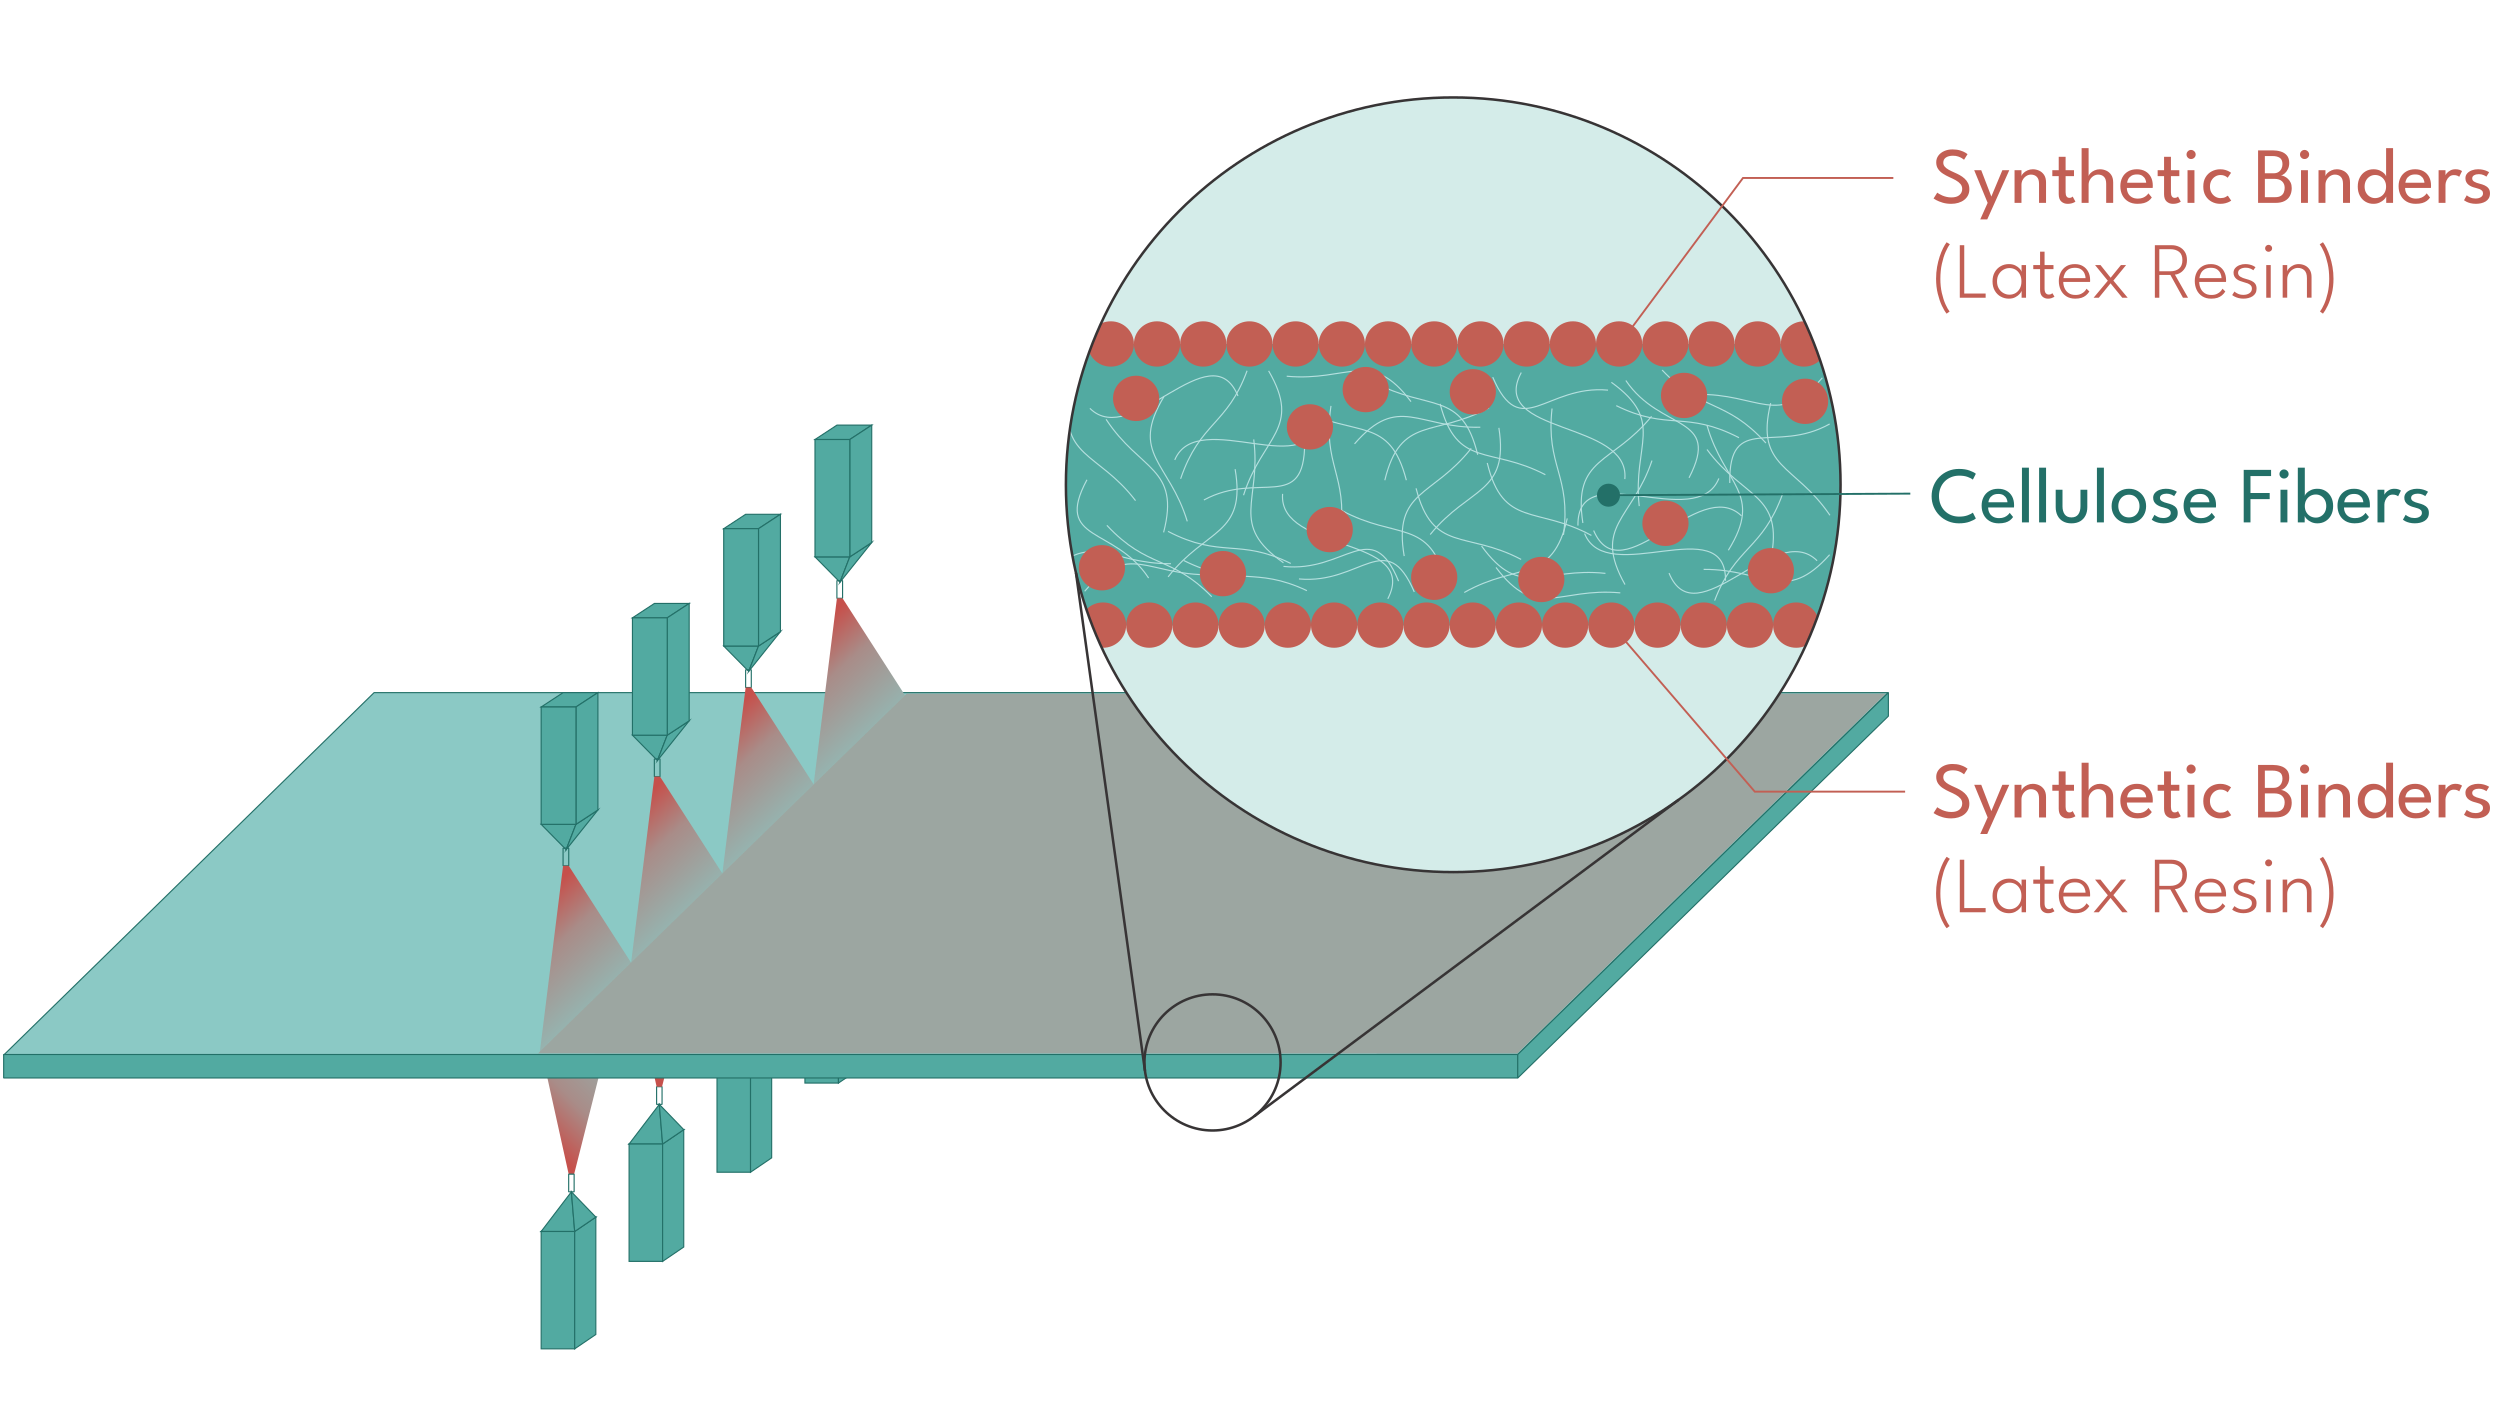 <?xml version="1.0" encoding="UTF-8"?>
<!DOCTYPE svg PUBLIC "-//W3C//DTD SVG 1.1//EN" "http://www.w3.org/Graphics/SVG/1.1/DTD/svg11.dtd">
<!-- Creator: CorelDRAW 2020 (64-Bit) -->
<svg xmlns="http://www.w3.org/2000/svg" xml:space="preserve" width="166.291mm" height="93.663mm" version="1.1" style="shape-rendering:geometricPrecision; text-rendering:geometricPrecision; image-rendering:optimizeQuality; fill-rule:evenodd; clip-rule:evenodd"
viewBox="0 0 2968.83 1672.18"
 xmlns:xlink="http://www.w3.org/1999/xlink"
 xmlns:xodm="http://www.corel.com/coreldraw/odm/2003">
 <defs>
  <style type="text/css">
   <![CDATA[
    .str4 {stroke:#373435;stroke-width:3.02;stroke-miterlimit:22.926}
    .str3 {stroke:#373435;stroke-width:3.02;stroke-miterlimit:22.926}
    .str5 {stroke:#C25F54;stroke-width:2.27;stroke-miterlimit:22.926}
    .str6 {stroke:#237068;stroke-width:2.27;stroke-miterlimit:22.926}
    .str2 {stroke:#B5E0DF;stroke-width:1.36;stroke-miterlimit:22.926}
    .str1 {stroke:#237068;stroke-width:1.36;stroke-miterlimit:22.926}
    .str0 {stroke:#237068;stroke-width:1.36;stroke-linejoin:bevel;stroke-miterlimit:22.926}
    .fil0 {fill:none}
    .fil3 {fill:none;fill-rule:nonzero}
    .fil16 {fill:#D4ECE9}
    .fil17 {fill:#C25F54}
    .fil8 {fill:#8BC9C5}
    .fil7 {fill:#6BB4AE}
    .fil2 {fill:#52AAA1}
    .fil18 {fill:#237068}
    .fil9 {fill:#C25F54;fill-rule:nonzero}
    .fil10 {fill:#237068;fill-rule:nonzero}
    .fil15 {fill:#C5564E;fill-opacity:0.302}
    .fil4 {fill:url(#id1)}
    .fil6 {fill:url(#id2)}
    .fil12 {fill:url(#id3)}
    .fil13 {fill:url(#id4)}
    .fil14 {fill:url(#id5)}
    .fil1 {fill:url(#id6)}
    .fil11 {fill:url(#id7)}
    .fil5 {fill:url(#id8)}
   ]]>
  </style>
   <clipPath id="id0">
    <path d="M1725.76 115.72c254.03,0 459.96,205.93 459.96,459.96 0,254.03 -205.93,459.96 -459.96,459.96 -254.03,0 -459.96,-205.93 -459.96,-459.96 0,-254.03 205.93,-459.96 459.96,-459.96z"/>
   </clipPath>
  <linearGradient id="id1" gradientUnits="userSpaceOnUse" x1="731.7" y1="1230.6" x2="864.45" y2="1098.32">
   <stop offset="0" style="stop-opacity:1; stop-color:#C6504B"/>
   <stop offset="0.302" style="stop-opacity:1; stop-color:#A98C88"/>
   <stop offset="1" style="stop-opacity:1; stop-color:#8BC9C5"/>
  </linearGradient>
  <linearGradient id="id2" gradientUnits="userSpaceOnUse" xlink:href="#id1" x1="940.52" y1="1018.85" x2="1073.27" y2="886.56">
  </linearGradient>
  <linearGradient id="id3" gradientUnits="userSpaceOnUse" xlink:href="#id1" x1="743.49" y1="966.42" x2="863.83" y2="1099.04">
  </linearGradient>
  <linearGradient id="id4" gradientUnits="userSpaceOnUse" xlink:href="#id1" x1="851.88" y1="860.54" x2="972.22" y2="993.16">
  </linearGradient>
  <linearGradient id="id5" gradientUnits="userSpaceOnUse" xlink:href="#id1" x1="960.27" y1="754.66" x2="1080.61" y2="887.28">
  </linearGradient>
  <linearGradient id="id6" gradientUnits="userSpaceOnUse" xlink:href="#id1" x1="627.29" y1="1334.46" x2="760.04" y2="1202.17">
  </linearGradient>
  <linearGradient id="id7" gradientUnits="userSpaceOnUse" xlink:href="#id1" x1="635.1" y1="1072.3" x2="755.44" y2="1204.92">
  </linearGradient>
  <linearGradient id="id8" gradientUnits="userSpaceOnUse" xlink:href="#id1" x1="836.11" y1="1124.73" x2="968.86" y2="992.44">
  </linearGradient>
 </defs>
 <g id="Layer_x0020_1">
  <rect class="fil0" x="-0" width="2968.83" height="1672.18"/>
  <g id="_2339823126256">
   <rect class="fil0 str0" x="988.55" y="1078.7" width="6.48" height="21.03"/>
   <rect class="fil0 str0" x="884.14" y="1184.58" width="6.48" height="21.03"/>
   <rect class="fil0 str0" x="779.73" y="1290.46" width="6.48" height="21.03"/>
   <polygon class="fil1" points="745.54,1142.32 641.79,1242.69 675.32,1394.32 681.8,1394.32 "/>
   <g>
    <polygon class="fil2" points="667.75,1445.35 707.55,1445.35 682.45,1462.42 642.66,1462.42 "/>
    <polygon id="1" class="fil3 str1" points="667.75,1445.35 707.55,1445.35 682.45,1462.42 642.66,1462.42 "/>
   </g>
   <rect class="fil0 str0" x="675.32" y="1394.32" width="6.48" height="21.03"/>
   <g>
    <polygon class="fil2" points="678.56,1415.34 642.66,1462.42 682.46,1462.42 "/>
    <polygon id="1" class="fil3 str1" points="678.56,1415.34 642.66,1462.42 682.46,1462.42 "/>
   </g>
   <g>
    <polygon class="fil2" points="642.66,1462.42 682.45,1462.42 682.45,1601.78 642.66,1601.78 "/>
    <polygon id="1" class="fil3 str1" points="642.66,1462.42 682.45,1462.42 682.45,1601.78 642.66,1601.78 "/>
   </g>
   <g>
    <polygon class="fil2" points="707.55,1584.71 682.46,1601.77 682.46,1462.42 707.55,1445.35 "/>
    <polygon id="1" class="fil3 str1" points="707.55,1584.71 682.46,1601.77 682.46,1462.42 707.55,1445.35 "/>
   </g>
   <g>
    <polygon class="fil2" points="678.56,1415.34 682.46,1462.42 707.55,1445.35 "/>
    <polygon id="1" class="fil3 str1" points="678.56,1415.34 682.46,1462.42 707.55,1445.35 "/>
   </g>
   <g>
    <polygon class="fil2" points="772.16,1341.5 811.95,1341.5 786.86,1358.56 747.07,1358.56 "/>
    <polygon id="1" class="fil3 str1" points="772.16,1341.5 811.95,1341.5 786.86,1358.56 747.07,1358.56 "/>
   </g>
   <g>
    <polygon class="fil2" points="782.97,1311.48 747.07,1358.56 786.87,1358.56 "/>
    <polygon id="1" class="fil3 str1" points="782.97,1311.48 747.07,1358.56 786.87,1358.56 "/>
   </g>
   <g>
    <polygon class="fil2" points="747.07,1358.56 786.86,1358.56 786.86,1497.92 747.07,1497.92 "/>
    <polygon id="1" class="fil3 str1" points="747.07,1358.56 786.86,1358.56 786.86,1497.92 747.07,1497.92 "/>
   </g>
   <g>
    <polygon class="fil2" points="811.95,1480.85 786.87,1497.92 786.87,1358.56 811.95,1341.49 "/>
    <polygon id="1" class="fil3 str1" points="811.95,1480.85 786.87,1497.92 786.87,1358.56 811.95,1341.49 "/>
   </g>
   <g>
    <polygon class="fil2" points="782.97,1311.48 786.86,1358.56 811.96,1341.5 "/>
    <polygon id="1" class="fil3 str1" points="782.97,1311.48 786.86,1358.56 811.96,1341.5 "/>
   </g>
   <g>
    <polygon class="fil2" points="876.57,1235.62 916.36,1235.62 891.27,1252.68 851.48,1252.68 "/>
    <polygon id="1" class="fil3 str1" points="876.57,1235.62 916.36,1235.62 891.27,1252.68 851.48,1252.68 "/>
   </g>
   <g>
    <polygon class="fil2" points="887.38,1205.61 851.48,1252.68 891.27,1252.68 "/>
    <polygon id="1" class="fil3 str1" points="887.38,1205.61 851.48,1252.68 891.27,1252.68 "/>
   </g>
   <g>
    <polygon class="fil2" points="851.48,1252.68 891.27,1252.68 891.27,1392.04 851.48,1392.04 "/>
    <polygon id="1" class="fil3 str1" points="851.48,1252.68 891.27,1252.68 891.27,1392.04 851.48,1392.04 "/>
   </g>
   <g>
    <polygon class="fil2" points="916.36,1374.98 891.27,1392.04 891.27,1252.68 916.36,1235.62 "/>
    <polygon id="1" class="fil3 str1" points="916.36,1374.98 891.27,1392.04 891.27,1252.68 916.36,1235.62 "/>
   </g>
   <g>
    <polygon class="fil2" points="887.38,1205.61 891.27,1252.68 916.36,1235.62 "/>
    <polygon id="1" class="fil3 str1" points="887.38,1205.61 891.27,1252.68 916.36,1235.62 "/>
   </g>
   <g>
    <polygon class="fil2" points="980.97,1129.74 1020.77,1129.74 995.68,1146.8 955.89,1146.8 "/>
    <polygon id="1" class="fil3 str1" points="980.97,1129.74 1020.77,1129.74 995.68,1146.8 955.89,1146.8 "/>
   </g>
   <g>
    <polygon class="fil2" points="991.79,1099.73 955.89,1146.8 995.68,1146.8 "/>
    <polygon id="1" class="fil3 str1" points="991.79,1099.73 955.89,1146.8 995.68,1146.8 "/>
   </g>
   <g>
    <polygon class="fil2" points="955.89,1146.8 995.68,1146.8 995.68,1286.16 955.89,1286.16 "/>
    <polygon id="1" class="fil3 str1" points="955.89,1146.8 995.68,1146.8 995.68,1286.16 955.89,1286.16 "/>
   </g>
   <g>
    <polygon class="fil2" points="1020.77,1269.1 995.68,1286.16 995.68,1146.8 1020.77,1129.74 "/>
    <polygon id="1" class="fil3 str1" points="1020.77,1269.1 995.68,1286.16 995.68,1146.8 1020.77,1129.74 "/>
   </g>
   <g>
    <polygon class="fil2" points="991.79,1099.73 995.68,1146.8 1020.77,1129.74 "/>
    <polygon id="1" class="fil3 str1" points="991.79,1099.73 995.68,1146.8 1020.77,1129.74 "/>
   </g>
   <polygon class="fil4" points="849.95,1038.46 746.2,1138.84 779.73,1290.46 786.21,1290.46 "/>
   <polygon class="fil5" points="954.36,932.58 850.61,1032.96 884.14,1184.58 890.62,1184.58 "/>
   <polygon class="fil6" points="1058.76,826.7 955.02,927.08 988.55,1078.7 995.03,1078.7 "/>
  </g>
  <circle class="fil7" cx="1031.12" cy="1044.13" r="156.69"/>
  <polygon class="fil8 str0" points="444.27,822.5 2242.5,822.5 1802.58,1252.23 4.35,1252.95 "/>
  <rect class="fil2 str0" x="4.36" y="1252.22" width="1798.01" height="27.92"/>
  <polygon class="fil2 str0" points="1802.37,1252.23 2242.5,822.5 2242.5,850.41 1802.37,1280.15 "/>
  <path class="fil9" d="M2318.44 177.42c3.59,0 6.69,0.41 9.29,1.23 2.6,0.82 4.65,1.68 6.14,2.6 1.5,0.91 2.38,1.51 2.66,1.79l-4.16 6.66c-0.47,-0.41 -1.31,-1.01 -2.5,-1.78 -1.2,-0.77 -2.69,-1.46 -4.49,-2.08 -1.79,-0.61 -3.84,-0.91 -6.14,-0.91 -3.56,0 -6.36,0.71 -8.42,2.14 -2.06,1.43 -3.1,3.46 -3.1,6.08 0,1.76 0.55,3.31 1.64,4.65 1.09,1.34 2.61,2.57 4.6,3.67 1.99,1.1 4.3,2.24 6.94,3.4 2.17,0.91 4.31,1.95 6.41,3.12 2.09,1.17 4,2.54 5.72,4.11 1.72,1.57 3.09,3.4 4.11,5.48 1.02,2.08 1.53,4.47 1.53,7.18 0,2.68 -0.54,5.09 -1.62,7.23 -1.09,2.14 -2.61,3.95 -4.58,5.45 -1.97,1.5 -4.27,2.65 -6.88,3.43 -2.61,0.79 -5.43,1.18 -8.46,1.18 -3.81,0 -7.24,-0.47 -10.31,-1.42 -3.07,-0.94 -5.54,-1.94 -7.42,-2.98 -1.87,-1.04 -2.96,-1.68 -3.24,-1.94l4.39 -6.94c0.38,0.32 1.07,0.77 2.08,1.39 1.01,0.61 2.25,1.26 3.73,1.92 1.48,0.66 3.15,1.21 5.01,1.67 1.86,0.46 3.84,0.69 5.95,0.69 4.22,0 7.42,-0.94 9.59,-2.83 2.17,-1.89 3.26,-4.32 3.26,-7.28 0,-2.27 -0.69,-4.22 -2.08,-5.86 -1.39,-1.64 -3.23,-3.1 -5.53,-4.39 -2.3,-1.29 -4.83,-2.54 -7.61,-3.73 -2.84,-1.29 -5.43,-2.71 -7.79,-4.25 -2.36,-1.54 -4.25,-3.4 -5.68,-5.56 -1.43,-2.16 -2.16,-4.76 -2.16,-7.81 0,-3.02 0.87,-5.68 2.58,-7.98 1.72,-2.3 4.03,-4.09 6.94,-5.38 2.91,-1.29 6.11,-1.94 9.61,-1.94zm46.34 55.98l13.08 -31.27 8.22 0 -26.17 58.43 -8.31 0 8.79 -19.65 -15.97 -38.78 8.36 0 12 31.27zm49.22 -32.4c2.55,0 5.04,0.53 7.45,1.61 2.41,1.07 4.39,2.76 5.95,5.07 1.56,2.32 2.33,5.34 2.33,9.05l0 24.19 -8.31 0 0 -22.58c0,-3.84 -0.9,-6.64 -2.69,-8.39 -1.79,-1.75 -4.11,-2.61 -6.94,-2.61 -1.86,0 -3.64,0.52 -5.35,1.57 -1.72,1.06 -3.13,2.5 -4.23,4.35 -1.1,1.84 -1.65,3.94 -1.65,6.27l0 21.4 -8.22 0 0 -38.78 8.22 0 0 6.9c0.28,-1.07 1.06,-2.24 2.31,-3.5 1.26,-1.26 2.87,-2.33 4.82,-3.21 1.95,-0.88 4.06,-1.32 6.33,-1.32zm23.19 1.13l7.61 0 0 -15.92 8.17 0 0 15.92 9.97 0 0 7.04 -9.97 0 0 19.18c0,2.27 0.41,3.94 1.21,5.01 0.8,1.07 1.87,1.61 3.23,1.61 1.2,0 2.13,-0.22 2.79,-0.66 0.66,-0.44 1.06,-0.74 1.18,-0.9l3.26 6.05c-0.19,0.16 -0.69,0.46 -1.51,0.9 -0.82,0.44 -1.87,0.84 -3.17,1.18 -1.29,0.35 -2.8,0.52 -4.53,0.52 -3.02,0 -5.54,-0.93 -7.57,-2.77 -2.03,-1.84 -3.05,-4.76 -3.05,-8.76l0 -21.35 -7.61 0 0 -7.04zm56.54 -1.13c2.55,0 5.04,0.53 7.45,1.61 2.41,1.07 4.39,2.76 5.95,5.07 1.56,2.32 2.33,5.34 2.33,9.05l0 24.19 -8.31 0 0 -22.58c0,-3.84 -0.87,-6.64 -2.61,-8.39 -1.75,-1.75 -4.05,-2.61 -6.88,-2.61 -1.89,0 -3.7,0.52 -5.43,1.57 -1.73,1.06 -3.15,2.5 -4.27,4.35 -1.12,1.84 -1.68,3.94 -1.68,6.27l0 21.4 -8.31 0 0 -65 8.31 0 0 33.11c0.28,-1.07 1.06,-2.24 2.3,-3.5 1.24,-1.26 2.84,-2.33 4.79,-3.21 1.95,-0.88 4.08,-1.32 6.38,-1.32zm31.98 22.2c0.03,2.33 0.54,4.46 1.51,6.38 0.98,1.92 2.44,3.45 4.38,4.58 1.94,1.13 4.31,1.7 7.15,1.7 2.39,0 4.44,-0.36 6.12,-1.07 1.69,-0.71 3.05,-1.56 4.13,-2.55 1.07,-0.99 1.84,-1.87 2.32,-2.66l4.02 4.96c-1.04,1.51 -2.3,2.84 -3.8,3.97 -1.5,1.13 -3.32,2 -5.46,2.61 -2.14,0.61 -4.76,0.93 -7.84,0.93 -4.16,0 -7.75,-0.9 -10.79,-2.68 -3.04,-1.78 -5.38,-4.25 -7.02,-7.42 -1.64,-3.17 -2.46,-6.79 -2.46,-10.88 0,-3.78 0.77,-7.19 2.31,-10.23 1.54,-3.04 3.8,-5.43 6.74,-7.2 2.94,-1.76 6.49,-2.64 10.64,-2.64 3.81,0 7.13,0.79 9.95,2.38 2.82,1.59 5.01,3.84 6.57,6.74 1.56,2.9 2.33,6.36 2.33,10.39 0,0.25 -0.02,0.69 -0.05,1.34 -0.03,0.64 -0.06,1.1 -0.09,1.35l-30.66 0zm22.96 -6.19c-0.03,-1.29 -0.39,-2.71 -1.1,-4.25 -0.71,-1.54 -1.86,-2.87 -3.43,-3.97 -1.57,-1.1 -3.7,-1.65 -6.38,-1.65 -2.77,0 -4.99,0.54 -6.68,1.61 -1.69,1.07 -2.93,2.36 -3.72,3.89 -0.79,1.53 -1.24,2.99 -1.37,4.38l22.67 0zm13.6 -14.88l7.61 0 0 -15.92 8.17 0 0 15.92 9.97 0 0 7.04 -9.97 0 0 19.18c0,2.27 0.41,3.94 1.21,5.01 0.8,1.07 1.87,1.61 3.23,1.61 1.2,0 2.13,-0.22 2.79,-0.66 0.66,-0.44 1.06,-0.74 1.18,-0.9l3.26 6.05c-0.19,0.16 -0.69,0.46 -1.51,0.9 -0.82,0.44 -1.87,0.84 -3.17,1.18 -1.29,0.35 -2.8,0.52 -4.53,0.52 -3.02,0 -5.54,-0.93 -7.57,-2.77 -2.03,-1.84 -3.05,-4.76 -3.05,-8.76l0 -21.35 -7.61 0 0 -7.04zm35.48 38.78l0 -38.78 8.22 0 0 38.78 -8.22 0zm4.2 -52.05c-1.48,0 -2.74,-0.54 -3.8,-1.59 -1.06,-1.06 -1.59,-2.32 -1.59,-3.8 0,-1.48 0.54,-2.75 1.59,-3.83 1.06,-1.07 2.32,-1.61 3.8,-1.61 0.97,0 1.89,0.25 2.72,0.76 0.84,0.5 1.5,1.15 2,1.95 0.5,0.8 0.76,1.72 0.76,2.72 0,1.48 -0.54,2.74 -1.61,3.8 -1.07,1.06 -2.36,1.59 -3.87,1.59zm34.86 46.39c2.45,0 4.44,-0.39 5.95,-1.18 1.51,-0.79 2.46,-1.36 2.84,-1.7l4.02 5.9c-0.32,0.28 -1.06,0.72 -2.24,1.34 -1.18,0.61 -2.69,1.18 -4.53,1.69 -1.84,0.5 -3.93,0.76 -6.27,0.76 -3.56,0 -6.86,-0.8 -9.92,-2.39 -3.05,-1.59 -5.51,-3.9 -7.38,-6.96 -1.87,-3.05 -2.82,-6.79 -2.82,-11.19 0,-4.44 0.94,-8.19 2.82,-11.23 1.87,-3.04 4.33,-5.34 7.38,-6.91 3.05,-1.57 6.36,-2.36 9.92,-2.36 2.3,0 4.35,0.27 6.14,0.82 1.79,0.55 3.27,1.17 4.44,1.83 1.17,0.66 1.94,1.17 2.31,1.51l-4.06 5.9c-0.25,-0.25 -0.72,-0.64 -1.43,-1.16 -0.71,-0.52 -1.67,-0.99 -2.87,-1.43 -1.2,-0.44 -2.63,-0.66 -4.3,-0.66 -2.02,0 -3.97,0.53 -5.87,1.62 -1.9,1.09 -3.48,2.66 -4.71,4.71 -1.23,2.05 -1.84,4.5 -1.84,7.37 0,2.87 0.61,5.32 1.84,7.38 1.23,2.06 2.8,3.64 4.71,4.72 1.9,1.09 3.86,1.64 5.87,1.64zm44.73 -56.68l17.34 0c3.4,0 6.6,0.46 9.59,1.37 2.99,0.91 5.42,2.46 7.27,4.63 1.86,2.17 2.79,5.2 2.79,9.07 0,2.61 -0.5,4.98 -1.53,7.1 -1.02,2.12 -2.3,3.86 -3.81,5.18 -1.51,1.32 -3.01,2.11 -4.49,2.36 1.2,0.09 2.54,0.47 4,1.13 1.46,0.66 2.87,1.61 4.2,2.84 1.34,1.23 2.44,2.75 3.31,4.6 0.87,1.84 1.29,4.03 1.29,6.55 0,3.4 -0.69,6.42 -2.08,9.07 -1.39,2.65 -3.48,4.71 -6.3,6.2 -2.82,1.5 -6.39,2.25 -10.71,2.25l-20.88 0 0 -62.35zm8.03 55.6l12.05 0c2.99,0 5.32,-0.53 6.98,-1.59 1.65,-1.06 2.82,-2.43 3.5,-4.13 0.68,-1.7 1.01,-3.51 1.01,-5.43 0,-3.18 -1.04,-5.75 -3.12,-7.7 -2.08,-1.95 -5.08,-2.93 -9.02,-2.93l-11.39 0 0 21.78zm0 -28.39l10.44 0c2.39,0 4.36,-0.54 5.9,-1.59 1.54,-1.06 2.69,-2.41 3.45,-4.06 0.76,-1.65 1.13,-3.35 1.13,-5.12 0,-3.62 -1.05,-6.14 -3.18,-7.56 -2.13,-1.42 -4.98,-2.13 -8.53,-2.13l-9.21 0 0 20.45zm42.94 35.14l0 -38.78 8.22 0 0 38.78 -8.22 0zm4.2 -52.05c-1.48,0 -2.74,-0.54 -3.8,-1.59 -1.06,-1.06 -1.59,-2.32 -1.59,-3.8 0,-1.48 0.54,-2.75 1.59,-3.83 1.06,-1.07 2.32,-1.61 3.8,-1.61 0.97,0 1.89,0.25 2.72,0.76 0.84,0.5 1.5,1.15 2,1.95 0.5,0.8 0.76,1.72 0.76,2.72 0,1.48 -0.54,2.74 -1.61,3.8 -1.07,1.06 -2.36,1.59 -3.87,1.59zm38.26 12.14c2.55,0 5.04,0.53 7.45,1.61 2.41,1.07 4.39,2.76 5.95,5.07 1.56,2.32 2.33,5.34 2.33,9.05l0 24.19 -8.31 0 0 -22.58c0,-3.84 -0.9,-6.64 -2.69,-8.39 -1.79,-1.75 -4.11,-2.61 -6.94,-2.61 -1.86,0 -3.64,0.52 -5.35,1.57 -1.72,1.06 -3.13,2.5 -4.23,4.35 -1.1,1.84 -1.65,3.94 -1.65,6.27l0 21.4 -8.22 0 0 -38.78 8.22 0 0 6.9c0.28,-1.07 1.06,-2.24 2.31,-3.5 1.26,-1.26 2.87,-2.33 4.82,-3.21 1.95,-0.88 4.06,-1.32 6.33,-1.32zm43.6 41.05c-3.56,0 -6.74,-0.85 -9.56,-2.55 -2.82,-1.7 -5.04,-4.09 -6.66,-7.16 -1.62,-3.07 -2.44,-6.66 -2.44,-10.79 0,-4.13 0.82,-7.73 2.44,-10.8 1.62,-3.07 3.84,-5.46 6.66,-7.18 2.82,-1.72 6,-2.57 9.56,-2.57 2.87,0 5.38,0.49 7.56,1.48 2.17,0.99 3.91,2.16 5.2,3.48 1.29,1.32 2.03,2.47 2.22,3.45l0 -33.49 8.27 0 0 65 -8.13 0 0 -7.56c-0.35,1.07 -1.2,2.28 -2.57,3.64 -1.37,1.35 -3.13,2.54 -5.27,3.54 -2.14,1.01 -4.57,1.51 -7.28,1.51zm1.89 -6.8c2.39,0 4.58,-0.57 6.57,-1.7 1.98,-1.13 3.57,-2.74 4.76,-4.8 1.18,-2.06 1.76,-4.46 1.76,-7.2 0,-2.74 -0.58,-5.15 -1.76,-7.21 -1.18,-2.06 -2.77,-3.67 -4.76,-4.82 -1.98,-1.15 -4.17,-1.72 -6.57,-1.72 -2.2,0 -4.25,0.57 -6.14,1.7 -1.89,1.13 -3.4,2.72 -4.55,4.77 -1.15,2.05 -1.73,4.47 -1.73,7.28 0,2.8 0.58,5.23 1.73,7.28 1.15,2.05 2.66,3.62 4.55,4.74 1.89,1.12 3.94,1.69 6.14,1.69zm35.67 -12.05c0.03,2.33 0.54,4.46 1.51,6.38 0.98,1.92 2.44,3.45 4.38,4.58 1.94,1.13 4.31,1.7 7.15,1.7 2.39,0 4.44,-0.36 6.12,-1.07 1.69,-0.71 3.05,-1.56 4.13,-2.55 1.07,-0.99 1.84,-1.87 2.32,-2.66l4.02 4.96c-1.04,1.51 -2.3,2.84 -3.8,3.97 -1.5,1.13 -3.32,2 -5.46,2.61 -2.14,0.61 -4.76,0.93 -7.84,0.93 -4.16,0 -7.75,-0.9 -10.79,-2.68 -3.04,-1.78 -5.38,-4.25 -7.02,-7.42 -1.64,-3.17 -2.46,-6.79 -2.46,-10.88 0,-3.78 0.77,-7.19 2.31,-10.23 1.54,-3.04 3.8,-5.43 6.74,-7.2 2.94,-1.76 6.49,-2.64 10.64,-2.64 3.81,0 7.13,0.79 9.95,2.38 2.82,1.59 5.01,3.84 6.57,6.74 1.56,2.9 2.33,6.36 2.33,10.39 0,0.25 -0.02,0.69 -0.05,1.34 -0.03,0.64 -0.06,1.1 -0.09,1.35l-30.66 0zm22.96 -6.19c-0.03,-1.29 -0.39,-2.71 -1.1,-4.25 -0.71,-1.54 -1.86,-2.87 -3.43,-3.97 -1.57,-1.1 -3.7,-1.65 -6.38,-1.65 -2.77,0 -4.99,0.54 -6.68,1.61 -1.69,1.07 -2.93,2.36 -3.72,3.89 -0.79,1.53 -1.24,2.99 -1.37,4.38l22.67 0zm24.99 23.9l-8.17 0 0 -38.78 8.17 0 0 6.71 -0.24 0c0.16,-0.82 0.74,-1.84 1.75,-3.07 1.01,-1.23 2.39,-2.33 4.16,-3.31 1.76,-0.98 3.87,-1.46 6.33,-1.46 1.79,0 3.38,0.24 4.75,0.72 1.37,0.49 2.33,0.98 2.9,1.45l-3.35 6.8c-0.44,-0.44 -1.21,-0.9 -2.32,-1.36 -1.1,-0.46 -2.47,-0.68 -4.11,-0.68 -2.08,0 -3.86,0.65 -5.34,1.94 -1.48,1.29 -2.6,2.83 -3.37,4.65 -0.77,1.81 -1.16,3.49 -1.16,5.04l0 21.35zm38.92 -39.91c2.02,0 3.91,0.2 5.65,0.61 1.75,0.41 3.26,0.9 4.53,1.46 1.27,0.57 2.17,1.07 2.71,1.51l-3.26 5.2c-0.63,-0.57 -1.76,-1.21 -3.4,-1.92 -1.64,-0.71 -3.46,-1.06 -5.48,-1.06 -2.2,0 -4.08,0.42 -5.62,1.29 -1.54,0.87 -2.31,2.13 -2.31,3.76 0,1.64 0.8,2.93 2.39,3.89 1.59,0.96 3.72,1.76 6.39,2.39 2.14,0.5 4.16,1.18 6.03,2.03 1.87,0.85 3.38,2.02 4.55,3.51 1.16,1.5 1.75,3.5 1.75,5.98 0,2.27 -0.47,4.19 -1.42,5.78 -0.94,1.59 -2.22,2.87 -3.83,3.83 -1.61,0.96 -3.4,1.67 -5.39,2.11 -1.98,0.44 -4,0.66 -6.05,0.66 -2.39,0 -4.55,-0.25 -6.47,-0.74 -1.92,-0.49 -3.53,-1.07 -4.83,-1.75 -1.31,-0.68 -2.27,-1.26 -2.87,-1.76l3.26 -5.86c0.82,0.79 2.17,1.62 4.05,2.5 1.87,0.88 4,1.32 6.39,1.32 2.65,0 4.79,-0.57 6.43,-1.69 1.64,-1.12 2.45,-2.57 2.45,-4.36 0,-1.35 -0.39,-2.44 -1.18,-3.26 -0.79,-0.82 -1.84,-1.48 -3.17,-1.99 -1.32,-0.5 -2.77,-0.94 -4.35,-1.32 -1.51,-0.35 -2.98,-0.8 -4.41,-1.37 -1.43,-0.57 -2.74,-1.31 -3.92,-2.2 -1.18,-0.9 -2.13,-2 -2.82,-3.31 -0.69,-1.31 -1.04,-2.83 -1.04,-4.6 0,-2.24 0.71,-4.16 2.12,-5.75 1.42,-1.59 3.28,-2.8 5.57,-3.65 2.3,-0.85 4.8,-1.27 7.51,-1.27zm-631.33 171.47c-1.83,-2.2 -3.7,-5.34 -5.62,-9.4 -1.92,-4.06 -3.54,-8.82 -4.88,-14.27 -1.34,-5.45 -2.02,-11.35 -2.02,-17.71 0,-4.91 0.39,-9.61 1.18,-14.06 0.79,-4.46 1.81,-8.56 3.07,-12.34 1.26,-3.78 2.61,-7.12 4.06,-10.01 1.45,-2.9 2.85,-5.23 4.2,-6.99l3.87 2.41c-1.64,2.08 -3.32,5.1 -5.07,9.09 -1.75,3.98 -3.23,8.69 -4.42,14.11 -1.2,5.42 -1.8,11.35 -1.8,17.81 0,6.05 0.58,11.64 1.75,16.77 1.17,5.13 2.6,9.59 4.3,13.37 1.7,3.78 3.34,6.68 4.91,8.69l-3.54 2.55zm15.64 -81.29l5.29 0 0 57.39 25.41 0 0 4.96 -30.7 0 0 -62.35zm73.41 62.35l0 -8.13c-0.22,0.85 -0.94,2.02 -2.19,3.5 -1.24,1.48 -2.96,2.8 -5.15,3.98 -2.19,1.18 -4.79,1.78 -7.78,1.78 -3.5,0 -6.71,-0.82 -9.65,-2.44 -2.94,-1.62 -5.31,-3.97 -7.09,-7.04 -1.78,-3.07 -2.68,-6.74 -2.68,-11.02 0,-4.28 0.9,-7.97 2.68,-11.04 1.78,-3.07 4.14,-5.42 7.09,-7.06 2.94,-1.64 6.16,-2.45 9.65,-2.45 2.99,0 5.57,0.55 7.75,1.67 2.17,1.12 3.91,2.41 5.18,3.86 1.27,1.45 1.98,2.66 2.14,3.64l0 -8.03 5.29 0 0 38.78 -5.24 0zm-29.19 -19.37c0,3.27 0.71,6.09 2.12,8.46 1.42,2.36 3.26,4.17 5.51,5.43 2.25,1.26 4.61,1.89 7.1,1.89 2.74,0 5.18,-0.64 7.32,-1.94 2.14,-1.29 3.84,-3.12 5.08,-5.48 1.24,-2.36 1.86,-5.15 1.86,-8.36 0,-3.21 -0.61,-6 -1.86,-8.36 -1.24,-2.36 -2.94,-4.2 -5.08,-5.51 -2.14,-1.31 -4.58,-1.95 -7.32,-1.95 -2.49,0 -4.85,0.63 -7.1,1.91 -2.25,1.27 -4.09,3.1 -5.51,5.46 -1.42,2.36 -2.12,5.18 -2.12,8.46zm43.03 -19.41l8.08 0 0 -15.92 5.34 0 0 15.92 10.58 0 0 4.87 -10.58 0 0 23c0,2.58 0.47,4.42 1.42,5.53 0.94,1.1 2.12,1.65 3.54,1.65 1.35,0 2.38,-0.24 3.07,-0.71 0.69,-0.47 1.1,-0.79 1.23,-0.94l2.5 4.11c-0.19,0.16 -0.61,0.42 -1.27,0.82 -0.66,0.39 -1.53,0.76 -2.6,1.09 -1.07,0.33 -2.36,0.5 -3.87,0.5 -2.61,0 -4.82,-0.85 -6.63,-2.54 -1.81,-1.69 -2.72,-4.38 -2.72,-8.09l0 -24.42 -8.08 0 0 -4.87zm35.62 20.03c0.03,2.71 0.58,5.24 1.64,7.61 1.06,2.36 2.65,4.27 4.79,5.71 2.14,1.45 4.83,2.17 8.08,2.17 2.65,0 4.87,-0.44 6.64,-1.31 1.78,-0.87 3.2,-1.87 4.25,-3.02 1.06,-1.15 1.79,-2.17 2.24,-3.09l3.35 3.31c-1.17,1.8 -2.5,3.32 -4.03,4.6 -1.53,1.27 -3.32,2.25 -5.38,2.91 -2.06,0.66 -4.52,0.99 -7.35,0.99 -4.13,0 -7.64,-0.93 -10.55,-2.77 -2.91,-1.84 -5.13,-4.35 -6.66,-7.53 -1.53,-3.18 -2.3,-6.76 -2.3,-10.72 0,-3.78 0.76,-7.18 2.27,-10.2 1.51,-3.02 3.7,-5.42 6.55,-7.18 2.85,-1.76 6.28,-2.64 10.31,-2.64 3.65,0 6.83,0.8 9.53,2.41 2.69,1.61 4.79,3.83 6.28,6.68 1.5,2.85 2.24,6.17 2.24,9.95 0,0.28 0,0.65 -0.02,1.09 -0.02,0.44 -0.05,0.79 -0.08,1.04l-31.79 0zm26.5 -4.49c-0.03,-1.7 -0.44,-3.51 -1.24,-5.41 -0.8,-1.91 -2.11,-3.53 -3.92,-4.87 -1.81,-1.34 -4.3,-2 -7.45,-2 -3.28,0 -5.87,0.65 -7.81,1.95 -1.94,1.31 -3.35,2.91 -4.23,4.8 -0.88,1.89 -1.42,3.73 -1.61,5.53l26.26 0zm33.02 2.88l16.96 20.36 -6.42 0 -13.93 -17.05 -13.89 17.05 -6.19 0 16.86 -20.17 -15.16 -18.61 6.47 0 12.05 15.07 12.23 -15.07 6.14 0 -15.11 18.42zm49.27 -41.99l20.12 0c3.24,0 6.23,0.68 8.96,2.03 2.72,1.36 4.91,3.34 6.57,5.95 1.65,2.61 2.47,5.84 2.47,9.68 0,3.81 -0.79,6.98 -2.38,9.51 -1.59,2.54 -3.5,4.44 -5.72,5.72 -2.22,1.27 -4.3,1.95 -6.22,2.02l15.59 27.44 -6.05 0 -14.93 -27.07 -13.13 0 0 27.07 -5.29 0 0 -62.35zm5.29 30.99l13.04 0c4.25,0 7.72,-1.07 10.38,-3.21 2.66,-2.14 3.98,-5.48 3.98,-10.01 0,-4.57 -1.32,-7.89 -3.97,-9.95 -2.65,-2.06 -6.11,-3.09 -10.39,-3.09l-13.04 0 0 26.26zm47.38 12.61c0.03,2.71 0.58,5.24 1.64,7.61 1.06,2.36 2.65,4.27 4.79,5.71 2.14,1.45 4.83,2.17 8.08,2.17 2.65,0 4.87,-0.44 6.64,-1.31 1.78,-0.87 3.2,-1.87 4.25,-3.02 1.06,-1.15 1.79,-2.17 2.24,-3.09l3.35 3.31c-1.17,1.8 -2.5,3.32 -4.03,4.6 -1.53,1.27 -3.32,2.25 -5.38,2.91 -2.06,0.66 -4.52,0.99 -7.35,0.99 -4.13,0 -7.64,-0.93 -10.55,-2.77 -2.91,-1.84 -5.13,-4.35 -6.66,-7.53 -1.53,-3.18 -2.3,-6.76 -2.3,-10.72 0,-3.78 0.76,-7.18 2.27,-10.2 1.51,-3.02 3.7,-5.42 6.55,-7.18 2.85,-1.76 6.28,-2.64 10.31,-2.64 3.65,0 6.83,0.8 9.53,2.41 2.69,1.61 4.79,3.83 6.28,6.68 1.5,2.85 2.24,6.17 2.24,9.95 0,0.28 0,0.65 -0.02,1.09 -0.02,0.44 -0.05,0.79 -0.08,1.04l-31.79 0zm26.5 -4.49c-0.03,-1.7 -0.44,-3.51 -1.24,-5.41 -0.8,-1.91 -2.11,-3.53 -3.92,-4.87 -1.81,-1.34 -4.3,-2 -7.45,-2 -3.28,0 -5.87,0.65 -7.81,1.95 -1.94,1.31 -3.35,2.91 -4.23,4.8 -0.88,1.89 -1.42,3.73 -1.61,5.53l26.26 0zm28.39 -16.67c1.79,0 3.5,0.19 5.08,0.58 1.59,0.39 2.98,0.88 4.17,1.46 1.2,0.58 2.09,1.12 2.69,1.59l-2.6 3.73c-0.66,-0.63 -1.81,-1.31 -3.45,-2.02 -1.64,-0.71 -3.48,-1.06 -5.53,-1.06 -2.52,0 -4.66,0.52 -6.44,1.56 -1.78,1.04 -2.68,2.55 -2.68,4.53 0,1.92 0.9,3.45 2.69,4.58 1.79,1.13 4.16,2.06 7.09,2.79 2.24,0.57 4.28,1.27 6.13,2.13 1.84,0.85 3.31,2 4.41,3.46 1.1,1.46 1.65,3.42 1.65,5.84 0,2.08 -0.42,3.86 -1.27,5.35 -0.85,1.49 -2,2.72 -3.47,3.67 -1.46,0.95 -3.13,1.65 -4.99,2.13 -1.86,0.47 -3.81,0.71 -5.86,0.71 -2.11,0 -4.06,-0.24 -5.86,-0.71 -1.8,-0.47 -3.32,-1.04 -4.6,-1.7 -1.28,-0.66 -2.25,-1.28 -2.91,-1.84l2.69 -4.2c0.82,0.85 2.17,1.72 4.05,2.61 1.87,0.9 4.06,1.35 6.58,1.35 2.93,0 5.35,-0.68 7.26,-2.03 1.9,-1.36 2.85,-3.13 2.85,-5.34 0,-1.61 -0.46,-2.9 -1.37,-3.87 -0.91,-0.97 -2.11,-1.76 -3.59,-2.35 -1.48,-0.58 -3.05,-1.07 -4.72,-1.48 -1.61,-0.41 -3.13,-0.91 -4.6,-1.5 -1.46,-0.58 -2.77,-1.31 -3.9,-2.19 -1.13,-0.88 -2.02,-1.95 -2.66,-3.2 -0.64,-1.24 -0.97,-2.69 -0.97,-4.36 0,-2.08 0.64,-3.89 1.94,-5.42 1.29,-1.53 3.02,-2.71 5.18,-3.56 2.16,-0.85 4.49,-1.27 7.01,-1.27zm24.7 39.91l0 -38.78 5.34 0 0 38.78 -5.34 0zm2.74 -54.51c-1.13,0 -2.09,-0.41 -2.9,-1.21 -0.8,-0.8 -1.21,-1.76 -1.21,-2.9 0,-1.17 0.41,-2.16 1.23,-2.96 0.82,-0.8 1.78,-1.2 2.88,-1.2 0.76,0 1.46,0.19 2.11,0.57 0.64,0.38 1.16,0.87 1.56,1.48 0.39,0.61 0.58,1.32 0.58,2.11 0,1.13 -0.41,2.09 -1.24,2.9 -0.83,0.8 -1.84,1.21 -3.01,1.21zm35.85 14.6c2.46,0 4.85,0.52 7.18,1.57 2.33,1.05 4.25,2.72 5.76,5.01 1.51,2.28 2.27,5.24 2.27,8.86l0 24.47 -5.48 0 0 -23.19c0,-4.32 -1.01,-7.43 -3.02,-9.34 -2.02,-1.9 -4.6,-2.85 -7.75,-2.85 -2.08,0 -4.08,0.6 -6.01,1.79 -1.94,1.2 -3.53,2.84 -4.77,4.91 -1.24,2.08 -1.87,4.41 -1.87,6.99l0 21.68 -5.39 0 0 -38.78 5.39 0 0 7.46c0.22,-1.1 0.98,-2.33 2.25,-3.67 1.27,-1.34 2.91,-2.49 4.91,-3.46 2,-0.98 4.17,-1.46 6.53,-1.46zm28.77 58.86l-3.54 -2.55c1.57,-2.02 3.21,-4.91 4.91,-8.69 1.7,-3.78 3.13,-8.24 4.3,-13.37 1.16,-5.13 1.75,-10.72 1.75,-16.77 0,-6.46 -0.6,-12.39 -1.8,-17.81 -1.2,-5.42 -2.68,-10.12 -4.44,-14.11 -1.76,-3.98 -3.45,-7.01 -5.05,-9.09l3.87 -2.41c1.35,1.76 2.75,4.09 4.2,6.99 1.45,2.9 2.8,6.23 4.06,10.01 1.26,3.78 2.28,7.89 3.07,12.34 0.79,4.46 1.18,9.15 1.18,14.06 0,6.36 -0.66,12.27 -2,17.71 -1.34,5.45 -2.98,10.2 -4.91,14.27 -1.94,4.06 -3.81,7.19 -5.61,9.4z"/>
  <path class="fil10" d="M2326.69 613.5c3.87,0 7.24,-0.54 10.09,-1.61 2.85,-1.07 4.87,-2.11 6.06,-3.12l3.54 6.94c-1.42,1.26 -3.87,2.54 -7.39,3.83 -3.51,1.29 -7.73,1.94 -12.64,1.94 -4.6,0 -8.86,-0.82 -12.8,-2.46 -3.94,-1.64 -7.37,-3.92 -10.31,-6.85 -2.94,-2.93 -5.24,-6.35 -6.9,-10.25 -1.65,-3.9 -2.49,-8.13 -2.49,-12.66 0,-4.53 0.82,-8.77 2.46,-12.71 1.64,-3.94 3.93,-7.38 6.88,-10.33 2.94,-2.94 6.39,-5.24 10.34,-6.9 3.95,-1.65 8.22,-2.47 12.82,-2.47 4.91,0 9.13,0.64 12.64,1.94 3.51,1.29 5.97,2.57 7.39,3.83l-3.54 6.94c-1.2,-1.04 -3.21,-2.09 -6.06,-3.15 -2.85,-1.06 -6.22,-1.57 -10.09,-1.57 -3.53,0 -6.75,0.6 -9.68,1.8 -2.93,1.2 -5.46,2.88 -7.62,5.07 -2.16,2.19 -3.83,4.77 -5.01,7.73 -1.18,2.96 -1.78,6.19 -1.78,9.68 0,3.53 0.6,6.77 1.78,9.75 1.18,2.98 2.85,5.56 5.01,7.75 2.16,2.19 4.69,3.89 7.62,5.09 2.93,1.2 6.16,1.8 9.68,1.8zm337.79 -55.5l32.5 0 0 7.32 -24.47 0 0 20.12 22.82 0 0 7.28 -22.82 0 0 27.63 -8.03 0 0 -62.35zm-303.5 44.64c0.03,2.33 0.54,4.46 1.51,6.38 0.98,1.92 2.44,3.45 4.38,4.58 1.94,1.13 4.31,1.7 7.15,1.7 2.39,0 4.44,-0.36 6.12,-1.07 1.69,-0.71 3.05,-1.56 4.13,-2.55 1.07,-0.99 1.84,-1.87 2.32,-2.66l4.02 4.96c-1.04,1.51 -2.3,2.84 -3.8,3.97 -1.5,1.13 -3.32,2 -5.46,2.61 -2.14,0.61 -4.76,0.93 -7.84,0.93 -4.16,0 -7.75,-0.9 -10.79,-2.68 -3.04,-1.78 -5.38,-4.25 -7.02,-7.42 -1.64,-3.17 -2.46,-6.79 -2.46,-10.88 0,-3.78 0.77,-7.19 2.31,-10.23 1.54,-3.04 3.8,-5.43 6.74,-7.2 2.94,-1.76 6.49,-2.64 10.64,-2.64 3.81,0 7.13,0.79 9.95,2.38 2.82,1.59 5.01,3.84 6.57,6.74 1.56,2.9 2.33,6.36 2.33,10.39 0,0.25 -0.02,0.69 -0.05,1.34 -0.03,0.64 -0.06,1.1 -0.09,1.35l-30.66 0zm22.96 -6.19c-0.03,-1.29 -0.39,-2.71 -1.1,-4.25 -0.71,-1.54 -1.86,-2.87 -3.43,-3.97 -1.57,-1.1 -3.7,-1.65 -6.38,-1.65 -2.77,0 -4.99,0.54 -6.68,1.61 -1.69,1.07 -2.93,2.36 -3.72,3.89 -0.79,1.53 -1.24,2.99 -1.37,4.38l22.67 0zm25.46 23.9l-8.27 0 0 -65 8.27 0 0 65zm20.36 0l-8.27 0 0 -65 8.27 0 0 65zm19.51 -19.23c0,4.06 0.88,7.29 2.63,9.7 1.75,2.41 4.42,3.62 8.04,3.62 3.65,0 6.35,-1.21 8.08,-3.62 1.73,-2.41 2.6,-5.64 2.6,-9.7l0 -19.55 8.13 0 0 20.69c0,3.78 -0.72,7.12 -2.19,10.02 -1.46,2.9 -3.59,5.15 -6.38,6.77 -2.79,1.62 -6.2,2.44 -10.24,2.44 -4,0 -7.38,-0.82 -10.17,-2.44 -2.79,-1.62 -4.91,-3.87 -6.38,-6.77 -1.46,-2.9 -2.2,-6.24 -2.2,-10.02l0 -20.69 8.08 0 0 19.55zm49.17 19.23l-8.27 0 0 -65 8.27 0 0 65zm29.76 1.13c-4,0 -7.54,-0.9 -10.64,-2.69 -3.1,-1.8 -5.54,-4.24 -7.31,-7.31 -1.76,-3.07 -2.65,-6.53 -2.65,-10.41 0,-3.87 0.88,-7.37 2.65,-10.49 1.76,-3.12 4.2,-5.59 7.31,-7.42 3.1,-1.83 6.64,-2.74 10.64,-2.74 3.97,0 7.49,0.91 10.57,2.74 3.07,1.83 5.46,4.3 7.2,7.42 1.73,3.12 2.6,6.61 2.6,10.49 0,3.87 -0.87,7.34 -2.6,10.41 -1.73,3.07 -4.13,5.51 -7.2,7.31 -3.07,1.79 -6.6,2.69 -10.57,2.69zm0 -7.04c2.52,0 4.72,-0.58 6.6,-1.75 1.87,-1.17 3.32,-2.77 4.36,-4.8 1.04,-2.03 1.56,-4.32 1.56,-6.87 0,-2.55 -0.52,-4.85 -1.56,-6.89 -1.04,-2.05 -2.49,-3.67 -4.36,-4.87 -1.87,-1.2 -4.08,-1.79 -6.6,-1.79 -2.55,0 -4.77,0.6 -6.66,1.79 -1.89,1.2 -3.35,2.82 -4.41,4.87 -1.06,2.05 -1.59,4.35 -1.59,6.89 0,2.55 0.54,4.83 1.59,6.87 1.06,2.03 2.52,3.64 4.41,4.8 1.89,1.16 4.11,1.75 6.66,1.75zm43.98 -34.01c2.02,0 3.91,0.2 5.65,0.61 1.75,0.41 3.26,0.9 4.53,1.46 1.27,0.57 2.17,1.07 2.71,1.51l-3.26 5.2c-0.63,-0.57 -1.76,-1.21 -3.4,-1.92 -1.64,-0.71 -3.46,-1.06 -5.48,-1.06 -2.2,0 -4.08,0.42 -5.62,1.29 -1.54,0.87 -2.31,2.13 -2.31,3.76 0,1.64 0.8,2.93 2.39,3.89 1.59,0.96 3.72,1.76 6.39,2.39 2.14,0.5 4.16,1.18 6.03,2.03 1.87,0.85 3.38,2.02 4.55,3.51 1.16,1.5 1.75,3.5 1.75,5.98 0,2.27 -0.47,4.19 -1.42,5.78 -0.94,1.59 -2.22,2.87 -3.83,3.83 -1.61,0.96 -3.4,1.67 -5.39,2.11 -1.98,0.44 -4,0.66 -6.05,0.66 -2.39,0 -4.55,-0.25 -6.47,-0.74 -1.92,-0.49 -3.53,-1.07 -4.83,-1.75 -1.31,-0.68 -2.27,-1.26 -2.87,-1.76l3.26 -5.86c0.82,0.79 2.17,1.62 4.05,2.5 1.87,0.88 4,1.32 6.39,1.32 2.65,0 4.79,-0.57 6.43,-1.69 1.64,-1.12 2.45,-2.57 2.45,-4.36 0,-1.35 -0.39,-2.44 -1.18,-3.26 -0.79,-0.82 -1.84,-1.48 -3.17,-1.99 -1.32,-0.5 -2.77,-0.94 -4.35,-1.32 -1.51,-0.35 -2.98,-0.8 -4.41,-1.37 -1.43,-0.57 -2.74,-1.31 -3.92,-2.2 -1.18,-0.9 -2.13,-2 -2.82,-3.31 -0.69,-1.31 -1.04,-2.83 -1.04,-4.6 0,-2.24 0.71,-4.16 2.12,-5.75 1.42,-1.59 3.28,-2.8 5.57,-3.65 2.3,-0.85 4.8,-1.27 7.51,-1.27zm28.63 22.2c0.03,2.33 0.54,4.46 1.51,6.38 0.98,1.92 2.44,3.45 4.38,4.58 1.94,1.13 4.31,1.7 7.15,1.7 2.39,0 4.44,-0.36 6.12,-1.07 1.69,-0.71 3.05,-1.56 4.13,-2.55 1.07,-0.99 1.84,-1.87 2.32,-2.66l4.02 4.96c-1.04,1.51 -2.3,2.84 -3.8,3.97 -1.5,1.13 -3.32,2 -5.46,2.61 -2.14,0.61 -4.76,0.93 -7.84,0.93 -4.16,0 -7.75,-0.9 -10.79,-2.68 -3.04,-1.78 -5.38,-4.25 -7.02,-7.42 -1.64,-3.17 -2.46,-6.79 -2.46,-10.88 0,-3.78 0.77,-7.19 2.31,-10.23 1.54,-3.04 3.8,-5.43 6.74,-7.2 2.94,-1.76 6.49,-2.64 10.64,-2.64 3.81,0 7.13,0.79 9.95,2.38 2.82,1.59 5.01,3.84 6.57,6.74 1.56,2.9 2.33,6.36 2.33,10.39 0,0.25 -0.02,0.69 -0.05,1.34 -0.03,0.64 -0.06,1.1 -0.09,1.35l-30.66 0zm22.96 -6.19c-0.03,-1.29 -0.39,-2.71 -1.1,-4.25 -0.71,-1.54 -1.86,-2.87 -3.43,-3.97 -1.57,-1.1 -3.7,-1.65 -6.38,-1.65 -2.77,0 -4.99,0.54 -6.68,1.61 -1.69,1.07 -2.93,2.36 -3.72,3.89 -0.79,1.53 -1.24,2.99 -1.37,4.38l22.67 0zm84.37 23.9l0 -38.78 8.22 0 0 38.78 -8.22 0zm4.2 -52.05c-1.48,0 -2.74,-0.54 -3.8,-1.59 -1.06,-1.06 -1.59,-2.32 -1.59,-3.8 0,-1.48 0.54,-2.75 1.59,-3.83 1.06,-1.07 2.32,-1.61 3.8,-1.61 0.97,0 1.89,0.25 2.72,0.76 0.84,0.5 1.5,1.15 2,1.95 0.5,0.8 0.76,1.72 0.76,2.72 0,1.48 -0.54,2.74 -1.61,3.8 -1.07,1.06 -2.36,1.59 -3.87,1.59zm16.39 52.05l0 -65 8.31 0 0 33.49c0.19,-0.98 0.93,-2.12 2.22,-3.45 1.29,-1.32 3.02,-2.49 5.2,-3.48 2.17,-0.99 4.68,-1.48 7.51,-1.48 3.62,0 6.83,0.85 9.64,2.57 2.8,1.72 5.02,4.11 6.64,7.18 1.62,3.07 2.42,6.68 2.42,10.8 0,4.13 -0.8,7.72 -2.42,10.79 -1.62,3.07 -3.84,5.46 -6.64,7.16 -2.8,1.7 -6.01,2.55 -9.64,2.55 -2.68,0 -5.09,-0.5 -7.24,-1.51 -2.16,-1.01 -3.92,-2.19 -5.28,-3.54 -1.35,-1.36 -2.2,-2.57 -2.55,-3.64l0 7.56 -8.17 0zm33.77 -19.37c0,-2.8 -0.57,-5.23 -1.7,-7.28 -1.13,-2.05 -2.63,-3.64 -4.5,-4.77 -1.87,-1.13 -3.94,-1.7 -6.17,-1.7 -2.42,0 -4.63,0.57 -6.61,1.72 -1.98,1.15 -3.56,2.75 -4.72,4.82 -1.17,2.06 -1.75,4.47 -1.75,7.21 0,2.74 0.58,5.13 1.75,7.2 1.17,2.06 2.74,3.67 4.72,4.8 1.98,1.13 4.19,1.7 6.61,1.7 2.24,0 4.3,-0.57 6.17,-1.69 1.87,-1.12 3.37,-2.69 4.5,-4.74 1.13,-2.05 1.7,-4.47 1.7,-7.28zm21.07 1.65c0.03,2.33 0.54,4.46 1.51,6.38 0.98,1.92 2.44,3.45 4.38,4.58 1.94,1.13 4.31,1.7 7.15,1.7 2.39,0 4.44,-0.36 6.12,-1.07 1.69,-0.71 3.05,-1.56 4.13,-2.55 1.07,-0.99 1.84,-1.87 2.32,-2.66l4.02 4.96c-1.04,1.51 -2.3,2.84 -3.8,3.97 -1.5,1.13 -3.32,2 -5.46,2.61 -2.14,0.61 -4.76,0.93 -7.84,0.93 -4.16,0 -7.75,-0.9 -10.79,-2.68 -3.04,-1.78 -5.38,-4.25 -7.02,-7.42 -1.64,-3.17 -2.46,-6.79 -2.46,-10.88 0,-3.78 0.77,-7.19 2.31,-10.23 1.54,-3.04 3.8,-5.43 6.74,-7.2 2.94,-1.76 6.49,-2.64 10.64,-2.64 3.81,0 7.13,0.79 9.95,2.38 2.82,1.59 5.01,3.84 6.57,6.74 1.56,2.9 2.33,6.36 2.33,10.39 0,0.25 -0.02,0.69 -0.05,1.34 -0.03,0.64 -0.06,1.1 -0.09,1.35l-30.66 0zm22.96 -6.19c-0.03,-1.29 -0.39,-2.71 -1.1,-4.25 -0.71,-1.54 -1.86,-2.87 -3.43,-3.97 -1.57,-1.1 -3.7,-1.65 -6.38,-1.65 -2.77,0 -4.99,0.54 -6.68,1.61 -1.69,1.07 -2.93,2.36 -3.72,3.89 -0.79,1.53 -1.24,2.99 -1.37,4.38l22.67 0zm24.99 23.9l-8.17 0 0 -38.78 8.17 0 0 6.71 -0.24 0c0.16,-0.82 0.74,-1.84 1.75,-3.07 1.01,-1.23 2.39,-2.33 4.16,-3.31 1.76,-0.98 3.87,-1.46 6.33,-1.46 1.79,0 3.38,0.24 4.75,0.72 1.37,0.49 2.33,0.98 2.9,1.45l-3.35 6.8c-0.44,-0.44 -1.21,-0.9 -2.32,-1.36 -1.1,-0.46 -2.47,-0.68 -4.11,-0.68 -2.08,0 -3.86,0.65 -5.34,1.94 -1.48,1.29 -2.6,2.83 -3.37,4.65 -0.77,1.81 -1.16,3.49 -1.16,5.04l0 21.35zm38.92 -39.91c2.02,0 3.91,0.2 5.65,0.61 1.75,0.41 3.26,0.9 4.53,1.46 1.27,0.57 2.17,1.07 2.71,1.51l-3.26 5.2c-0.63,-0.57 -1.76,-1.21 -3.4,-1.92 -1.64,-0.71 -3.46,-1.06 -5.48,-1.06 -2.2,0 -4.08,0.42 -5.62,1.29 -1.54,0.87 -2.31,2.13 -2.31,3.76 0,1.64 0.8,2.93 2.39,3.89 1.59,0.96 3.72,1.76 6.39,2.39 2.14,0.5 4.16,1.18 6.03,2.03 1.87,0.85 3.38,2.02 4.55,3.51 1.16,1.5 1.75,3.5 1.75,5.98 0,2.27 -0.47,4.19 -1.42,5.78 -0.94,1.59 -2.22,2.87 -3.83,3.83 -1.61,0.96 -3.4,1.67 -5.39,2.11 -1.98,0.44 -4,0.66 -6.05,0.66 -2.39,0 -4.55,-0.25 -6.47,-0.74 -1.92,-0.49 -3.53,-1.07 -4.83,-1.75 -1.31,-0.68 -2.27,-1.26 -2.87,-1.76l3.26 -5.86c0.82,0.79 2.17,1.62 4.05,2.5 1.87,0.88 4,1.32 6.39,1.32 2.65,0 4.79,-0.57 6.43,-1.69 1.64,-1.12 2.45,-2.57 2.45,-4.36 0,-1.35 -0.39,-2.44 -1.18,-3.26 -0.79,-0.82 -1.84,-1.48 -3.17,-1.99 -1.32,-0.5 -2.77,-0.94 -4.35,-1.32 -1.51,-0.35 -2.98,-0.8 -4.41,-1.37 -1.43,-0.57 -2.74,-1.31 -3.92,-2.2 -1.18,-0.9 -2.13,-2 -2.82,-3.31 -0.69,-1.31 -1.04,-2.83 -1.04,-4.6 0,-2.24 0.71,-4.16 2.12,-5.75 1.42,-1.59 3.28,-2.8 5.57,-3.65 2.3,-0.85 4.8,-1.27 7.51,-1.27z"/>
  <g>
   <polygon class="fil2" points="668.71,822.5 710.02,822.5 683.97,839.56 642.66,839.56 "/>
   <polygon id="1" class="fil3 str1" points="668.71,822.5 710.02,822.5 683.97,839.56 642.66,839.56 "/>
  </g>
  <g>
   <polygon class="fil2" points="672.32,1009.03 642.66,978.92 683.97,978.92 "/>
   <polygon id="1" class="fil3 str1" points="672.32,1009.03 642.66,978.92 683.97,978.92 "/>
  </g>
  <g>
   <polygon class="fil2" points="672.32,1009.03 710.02,961.86 683.97,978.92 "/>
   <polygon id="1" class="fil3 str1" points="672.32,1009.03 710.02,961.86 683.97,978.92 "/>
  </g>
  <rect class="fil0 str0" x="668.67" y="1007.12" width="6.73" height="21.03"/>
  <polygon class="fil11" points="641.07,1249.07 749.46,1143.19 675.41,1028.15 668.68,1028.15 "/>
  <g>
   <polygon class="fil2" points="683.97,839.56 710.02,822.5 710.02,961.86 683.97,978.92 "/>
   <polygon id="1" class="fil3 str1" points="683.97,839.56 710.02,822.5 710.02,961.86 683.97,978.92 "/>
  </g>
  <g>
   <polygon class="fil2" points="642.66,839.56 683.97,839.56 683.97,978.92 642.66,978.92 "/>
   <polygon id="1" class="fil3 str1" points="642.66,839.56 683.97,839.56 683.97,978.92 642.66,978.92 "/>
  </g>
  <g>
   <polygon class="fil2" points="777.1,716.62 818.41,716.62 792.36,733.69 751.05,733.69 "/>
   <polygon id="1" class="fil3 str1" points="777.1,716.62 818.41,716.62 792.36,733.69 751.05,733.69 "/>
  </g>
  <g>
   <polygon class="fil2" points="780.71,903.15 751.05,873.04 792.36,873.04 "/>
   <polygon id="1" class="fil3 str1" points="780.71,903.15 751.05,873.04 792.36,873.04 "/>
  </g>
  <g>
   <polygon class="fil2" points="780.71,903.15 818.41,855.98 792.36,873.04 "/>
   <polygon id="1" class="fil3 str1" points="780.71,903.15 818.41,855.98 792.36,873.04 "/>
  </g>
  <rect class="fil0 str0" x="777.06" y="901.24" width="6.73" height="21.03"/>
  <polygon class="fil12" points="749.46,1143.19 857.85,1037.31 783.8,922.27 777.07,922.27 "/>
  <g>
   <polygon class="fil2" points="792.36,733.69 818.41,716.62 818.41,855.98 792.36,873.04 "/>
   <polygon id="1" class="fil3 str1" points="792.36,733.69 818.41,716.62 818.41,855.98 792.36,873.04 "/>
  </g>
  <g>
   <polygon class="fil2" points="751.05,733.69 792.36,733.69 792.36,873.04 751.05,873.04 "/>
   <polygon id="1" class="fil3 str1" points="751.05,733.69 792.36,733.69 792.36,873.04 751.05,873.04 "/>
  </g>
  <g>
   <polygon class="fil2" points="885.49,610.74 926.8,610.74 900.75,627.81 859.44,627.81 "/>
   <polygon id="1" class="fil3 str1" points="885.49,610.74 926.8,610.74 900.75,627.81 859.44,627.81 "/>
  </g>
  <g>
   <polygon class="fil2" points="889.1,797.27 859.44,767.17 900.75,767.17 "/>
   <polygon id="1" class="fil3 str1" points="889.1,797.27 859.44,767.17 900.75,767.17 "/>
  </g>
  <g>
   <polygon class="fil2" points="889.1,797.27 926.8,750.1 900.75,767.17 "/>
   <polygon id="1" class="fil3 str1" points="889.1,797.27 926.8,750.1 900.75,767.17 "/>
  </g>
  <rect class="fil0 str0" x="885.45" y="795.37" width="6.73" height="21.03"/>
  <polygon class="fil13" points="857.85,1037.31 966.24,931.43 892.19,816.39 885.46,816.39 "/>
  <g>
   <polygon class="fil2" points="900.75,627.81 926.8,610.74 926.8,750.1 900.75,767.17 "/>
   <polygon id="1" class="fil3 str1" points="900.75,627.81 926.8,610.74 926.8,750.1 900.75,767.17 "/>
  </g>
  <g>
   <polygon class="fil2" points="859.44,627.81 900.75,627.81 900.75,767.17 859.44,767.17 "/>
   <polygon id="1" class="fil3 str1" points="859.44,627.81 900.75,627.81 900.75,767.17 859.44,767.17 "/>
  </g>
  <g>
   <polygon class="fil2" points="993.88,504.86 1035.19,504.86 1009.14,521.93 967.83,521.93 "/>
   <polygon id="1" class="fil3 str1" points="993.88,504.86 1035.19,504.86 1009.14,521.93 967.83,521.93 "/>
  </g>
  <g>
   <polygon class="fil2" points="997.49,691.39 967.83,661.29 1009.14,661.29 "/>
   <polygon id="1" class="fil3 str1" points="997.49,691.39 967.83,661.29 1009.14,661.29 "/>
  </g>
  <g>
   <polygon class="fil2" points="997.49,691.39 1035.19,644.23 1009.14,661.29 "/>
   <polygon id="1" class="fil3 str1" points="997.49,691.39 1035.19,644.23 1009.14,661.29 "/>
  </g>
  <rect class="fil0 str0" x="993.85" y="689.49" width="6.73" height="21.03"/>
  <polygon class="fil14" points="966.24,931.43 1074.63,825.55 1000.58,710.51 993.85,710.51 "/>
  <g>
   <polygon class="fil2" points="1009.14,521.93 1035.19,504.86 1035.19,644.22 1009.14,661.29 "/>
   <polygon id="1" class="fil3 str1" points="1009.14,521.93 1035.19,504.86 1035.19,644.22 1009.14,661.29 "/>
  </g>
  <g>
   <polygon class="fil2" points="967.83,521.93 1009.14,521.93 1009.14,661.29 967.83,661.29 "/>
   <polygon id="1" class="fil3 str1" points="967.83,521.93 1009.14,521.93 1009.14,661.29 967.83,661.29 "/>
  </g>
  <polygon class="fil15" points="1076.55,823.75 2239.39,823.73 1801.87,1250.97 639.03,1250.9 "/>
  <path class="fil16" d="M1725.76 115.72c254.03,0 459.96,205.93 459.96,459.96 0,254.03 -205.93,459.96 -459.96,459.96 -254.03,0 -459.96,-205.93 -459.96,-459.96 0,-254.03 205.93,-459.96 459.96,-459.96z"/>
  <g style="clip-path:url(#id0)">
   <g>
    <rect class="fil2" x="1236.2" y="408.48" width="979.12" height="334.37"/>
    <path class="fil0 str2" d="M1395.07 546.16c27.32,-65 168.18,31.04 168.18,-53.42"/>
    <path class="fil0 str2" d="M1429.65 593.77c64.92,-35.32 119.7,16.21 119.7,-68.26"/>
    <path class="fil0 str2" d="M1768.17 484.25c-64.91,35.32 -104.86,8.52 -123.66,86.06"/>
    <path class="fil0 str2" d="M1593.34 606.19c64.92,35.32 104.87,8.52 123.66,86.06"/>
    <path class="fil0 str2" d="M1889.83 635.84c-64.91,-35.32 -104.86,-8.52 -123.66,-86.06"/>
    <path class="fil0 str2" d="M1946.64 601.01c-8.23,-73.44 31.66,-100.34 -33.06,-146.99"/>
    <path class="fil0 str2" d="M2036.17 713.2c24.66,-64.51 56.79,-59.97 80.9,-127.1"/>
    <path class="fil0 str2" d="M1294.28 484.93c50.02,49.69 143.67,-92.77 175.85,-14.68"/>
    <path class="fil0 str2" d="M1524.18 672.62c73.47,7.93 104.5,-60.58 136.68,17.51"/>
    <path class="fil0 str2" d="M1906.52 680.9c-73.48,-7.93 -100.21,32.07 -147.12,-32.46"/>
    <path class="fil0 str2" d="M1698.42 634.75c46.56,-57.39 93.71,-47.83 81.55,-126.68"/>
    <path class="fil0 str2" d="M1961.25 494.39c-46.56,57.39 -93.71,47.83 -81.55,126.68"/>
    <path class="fil0 str2" d="M2027.05 504.95c20.37,71.04 67.49,80.71 25.42,148.5"/>
    <path class="fil0 str2" d="M1973.86 439.45c47.37,50.25 75.35,33.82 123.22,86.69"/>
    <path class="fil0 str2" d="M1929.54 568.95c6.63,-70.19 -162.89,-52.1 -122.98,-126.54"/>
    <path class="fil0 str2" d="M1364.04 686.46c-40.52,-61.8 -113.16,-42.27 -73.25,-116.72"/>
    <path class="fil0 str2" d="M1313.5 497.93c40.52,61.8 88.39,57.06 68.32,134.28"/>
    <path class="fil0 str2" d="M1390.54 669.43c-73.9,0.46 -96.45,-42.03 -149.65,17.42"/>
    <path class="fil0 str2" d="M2023.11 676.16c73.9,-0.46 96.45,42.04 149.65,-17.42"/>
    <path class="fil0 str2" d="M1631.32 453.63c64.83,35.48 104.84,8.78 123.45,86.37"/>
    <path class="fil0 str2" d="M1591.84 632.25c8.75,-68.5 -21.71,-79.69 -11.25,-150.24"/>
    <path class="fil0 str2" d="M1961.78 546.95c-23.53,70.05 -71.04,77.61 -32.05,147.21"/>
    <path class="fil0 str2" d="M2027.12 533.81c43.95,59.41 91.47,51.98 75.8,130.21"/>
    <path class="fil0 str2" d="M1919.34 481.71c61.96,30.49 82.42,5.3 145.77,38.08"/>
    <path class="fil0 str2" d="M2041.19 568.16c-26.32,65.41 -168.64,-28.44 -167.33,56.01"/>
    <path class="fil0 str2" d="M2172.79 503.45c-64.36,36.32 -119.94,-14.36 -118.63,70.1"/>
    <path class="fil0 str2" d="M1738.84 703.59c64.36,-36.32 104.72,-10.14 122.32,-87.96"/>
    <path class="fil0 str2" d="M1835.17 563.75c-65.45,-34.31 -104.98,-6.9 -124.97,-84.14"/>
    <path class="fil0 str2" d="M1545.11 486.12c65.45,34.31 104.98,6.91 124.97,84.14"/>
    <path class="fil0 str2" d="M1488.84 521.83c9.36,73.31 -30.11,100.81 35.33,146.46"/>
    <path class="fil0 str2" d="M1480.94 440.25c-23.66,64.88 -55.86,60.84 -78.93,128.33"/>
    <path class="fil0 str2" d="M2068.1 612.62c-50.79,-48.91 -142.22,94.98 -175.6,17.39"/>
    <path class="fil0 str2" d="M1909.6 463.3c-73.59,-6.79 -103.56,62.19 -136.93,-15.4"/>
    <path class="fil0 str2" d="M1528 446.78c73.59,6.79 99.7,-33.61 147.61,30.19"/>
    <path class="fil0 str2" d="M1747.11 532.44c-45.67,58.1 -92.96,49.27 -79.59,127.92"/>
    <path class="fil0 str2" d="M1387.16 685.03c45.67,-58.1 92.96,-49.27 79.59,-127.92"/>
    <path class="fil0 str2" d="M1409.92 619.12c-21.47,-70.71 -68.73,-79.66 -27.72,-148.09"/>
    <path class="fil0 str2" d="M1438.98 708.62c-48.14,-49.51 -75.87,-32.65 -124.54,-84.78"/>
    <path class="fil0 str2" d="M1523.12 586.49c-5.54,70.29 163.67,49.58 124.92,124.63"/>
    <path class="fil0 str2" d="M1930.73 451.87c41.47,61.17 113.8,40.52 75.04,115.57"/>
    <path class="fil0 str2" d="M2173.12 611.92c-41.47,-61.17 -89.26,-55.69 -70.39,-133.21"/>
    <path class="fil0 str2" d="M2014.74 468.38c73.89,-1.6 97.09,40.54 149.36,-19.73"/>
    <path class="fil0 str2" d="M1757.92 507.37c-73.89,1.6 -97.09,-40.54 -149.36,19.73"/>
    <path class="fil0 str2" d="M1806.4 664.33c-65.37,-34.48 -104.97,-7.16 -124.77,-84.45"/>
    <path class="fil0 str2" d="M1843.11 485.12c-7.69,68.63 22.94,79.35 13.57,150.05"/>
    <path class="fil0 str2" d="M1476.75 588.09c22.45,-70.41 69.83,-78.69 29.77,-147.69"/>
    <path class="fil0 str2" d="M1348.48 594.51c-44.86,-58.73 -92.27,-50.56 -77.8,-129.02"/>
    <path class="fil0 str2" d="M1552.01 701.44c-62.43,-29.53 -82.5,-4.03 -146.34,-35.82"/>
    <path class="fil0 str2" d="M1881.75 633.62c26.32,65.41 168.64,-28.44 167.33,56.01"/>
    <ellipse class="fil17" cx="1264.27" cy="408.48" rx="27.44" ry="26.92"/>
    <ellipse class="fil17" cx="2187.88" cy="408.48" rx="27.44" ry="26.92"/>
    <ellipse class="fil17" cx="1319.14" cy="408.48" rx="27.44" ry="26.92"/>
    <ellipse class="fil17" cx="1374.01" cy="408.48" rx="27.44" ry="26.92"/>
    <ellipse class="fil17" cx="1428.89" cy="408.48" rx="27.44" ry="26.92"/>
    <ellipse class="fil17" cx="1483.76" cy="408.48" rx="27.44" ry="26.92"/>
    <ellipse class="fil17" cx="1538.63" cy="408.48" rx="27.44" ry="26.92"/>
    <ellipse class="fil17" cx="1593.51" cy="408.48" rx="27.44" ry="26.92"/>
    <ellipse class="fil17" cx="1648.38" cy="408.48" rx="27.44" ry="26.92"/>
    <ellipse class="fil17" cx="1703.26" cy="408.48" rx="27.44" ry="26.92"/>
    <ellipse class="fil17" cx="1758.13" cy="408.48" rx="27.44" ry="26.92"/>
    <ellipse class="fil17" cx="1813" cy="408.48" rx="27.44" ry="26.92"/>
    <ellipse class="fil17" cx="1867.88" cy="408.48" rx="27.44" ry="26.92"/>
    <ellipse class="fil17" cx="1922.75" cy="408.48" rx="27.44" ry="26.92"/>
    <ellipse class="fil17" cx="1977.62" cy="408.48" rx="27.44" ry="26.92"/>
    <ellipse class="fil17" cx="2032.5" cy="408.48" rx="27.44" ry="26.92"/>
    <ellipse class="fil17" cx="2087.37" cy="408.48" rx="27.44" ry="26.92"/>
    <ellipse class="fil17" cx="2142.24" cy="408.48" rx="27.44" ry="26.92"/>
    <ellipse class="fil17" cx="1349.18" cy="473.09" rx="27.44" ry="26.92"/>
    <ellipse class="fil17" cx="1555.56" cy="506.94" rx="27.44" ry="26.92"/>
    <ellipse class="fil17" cx="1749" cy="465.25" rx="27.44" ry="26.92"/>
    <ellipse class="fil17" cx="1999.86" cy="469.6" rx="27.44" ry="26.92"/>
    <ellipse class="fil17" cx="2143.59" cy="476.57" rx="27.44" ry="26.92"/>
    <ellipse class="fil17" cx="1621.82" cy="462.64" rx="27.44" ry="26.92"/>
    <path class="fil0 str2" d="M2157.87 665.88c-50.02,-49.69 -143.67,92.77 -175.85,14.68"/>
    <path class="fil0 str2" d="M1532.81 669.11c-61.96,-30.49 -82.42,-5.3 -145.77,-38.08"/>
    <path class="fil0 str2" d="M1542.56 687.51c73.59,6.79 103.56,-62.19 136.93,15.4"/>
    <path class="fil0 str2" d="M1924.16 704.04c-73.59,-6.79 -99.7,33.61 -147.61,-30.19"/>
    <path class="fil0 str2" d="M1437.41 682.44c-73.88,1.6 -97.09,-40.54 -149.36,19.73"/>
    <ellipse class="fil17" cx="2187.88" cy="742.33" rx="27.44" ry="26.92"/>
    <ellipse class="fil17" cx="1264.27" cy="742.33" rx="27.44" ry="26.92"/>
    <ellipse class="fil17" cx="2133.01" cy="742.33" rx="27.44" ry="26.92"/>
    <ellipse class="fil17" cx="2078.14" cy="742.33" rx="27.44" ry="26.92"/>
    <ellipse class="fil17" cx="2023.26" cy="742.33" rx="27.44" ry="26.92"/>
    <ellipse class="fil17" cx="1968.39" cy="742.33" rx="27.44" ry="26.92"/>
    <ellipse class="fil17" cx="1913.52" cy="742.33" rx="27.44" ry="26.92"/>
    <ellipse class="fil17" cx="1858.64" cy="742.33" rx="27.44" ry="26.92"/>
    <ellipse class="fil17" cx="1803.77" cy="742.33" rx="27.44" ry="26.92"/>
    <ellipse class="fil17" cx="1748.9" cy="742.33" rx="27.44" ry="26.92"/>
    <ellipse class="fil17" cx="1694.02" cy="742.33" rx="27.44" ry="26.92"/>
    <ellipse class="fil17" cx="1639.15" cy="742.33" rx="27.44" ry="26.92"/>
    <ellipse class="fil17" cx="1584.28" cy="742.33" rx="27.44" ry="26.92"/>
    <ellipse class="fil17" cx="1529.4" cy="742.33" rx="27.44" ry="26.92"/>
    <ellipse class="fil17" cx="1474.53" cy="742.33" rx="27.44" ry="26.92"/>
    <ellipse class="fil17" cx="1419.66" cy="742.33" rx="27.44" ry="26.92"/>
    <ellipse class="fil17" cx="1364.78" cy="742.33" rx="27.44" ry="26.92"/>
    <ellipse class="fil17" cx="1309.91" cy="742.33" rx="27.44" ry="26.92"/>
    <ellipse class="fil17" cx="2102.97" cy="677.72" rx="27.44" ry="26.92"/>
    <ellipse class="fil17" cx="1703.16" cy="685.56" rx="27.44" ry="26.92"/>
    <ellipse class="fil17" cx="1452.29" cy="681.21" rx="27.44" ry="26.92"/>
    <ellipse class="fil17" cx="1308.57" cy="674.24" rx="27.44" ry="26.92"/>
    <ellipse class="fil17" cx="1830.33" cy="688.18" rx="27.44" ry="26.92"/>
    <ellipse class="fil17" cx="1977.77" cy="621.46" rx="27.44" ry="26.92"/>
    <ellipse class="fil17" cx="1579.08" cy="628.89" rx="27.44" ry="26.92"/>
   </g>
  </g>
  <path class="fil0 str3" d="M1725.76 115.72c254.03,0 459.96,205.93 459.96,459.96 0,254.03 -205.93,459.96 -459.96,459.96 -254.03,0 -459.96,-205.93 -459.96,-459.96 0,-254.03 205.93,-459.96 459.96,-459.96z"/>
  <circle class="fil0 str3" cx="1439.91" cy="1261.65" r="80.84"/>
  <line class="fil0 str4" x1="1489.24" y1="1325.69" x2="1993.64" y2= "949.62" />
  <line class="fil0 str4" x1="1359.69" y1="1271.67" x2="1277.76" y2= "680.29" />
  <circle class="fil17" cx="1923.83" cy="407.97" r="13.68"/>
  <circle class="fil17" cx="1913.6" cy="742.04" r="13.68"/>
  <circle class="fil18" cx="1910.15" cy="588.06" r="13.68"/>
  <polyline class="fil0 str5" points="1923.83,407.97 2069.84,211.35 2248.4,211.35 "/>
  <polyline class="fil0 str5" points="1913.6,742.04 2083.83,940.07 2262.39,940.07 "/>
  <line class="fil0 str6" x1="1910.15" y1="588.06" x2="2268.56" y2= "586.19" />
  <path class="fil9" d="M2318.44 907.23c3.59,0 6.69,0.41 9.29,1.23 2.6,0.82 4.65,1.68 6.14,2.6 1.5,0.91 2.38,1.51 2.66,1.79l-4.16 6.66c-0.47,-0.41 -1.31,-1.01 -2.5,-1.78 -1.2,-0.77 -2.69,-1.46 -4.49,-2.08 -1.79,-0.61 -3.84,-0.91 -6.14,-0.91 -3.56,0 -6.36,0.71 -8.42,2.14 -2.06,1.43 -3.1,3.46 -3.1,6.08 0,1.76 0.55,3.31 1.64,4.65 1.09,1.34 2.61,2.57 4.6,3.67 1.99,1.1 4.3,2.24 6.94,3.4 2.17,0.91 4.31,1.95 6.41,3.12 2.09,1.17 4,2.54 5.72,4.11 1.72,1.57 3.09,3.4 4.11,5.48 1.02,2.08 1.53,4.47 1.53,7.18 0,2.68 -0.54,5.09 -1.62,7.23 -1.09,2.14 -2.61,3.95 -4.58,5.45 -1.97,1.5 -4.27,2.65 -6.88,3.43 -2.61,0.79 -5.43,1.18 -8.46,1.18 -3.81,0 -7.24,-0.47 -10.31,-1.42 -3.07,-0.94 -5.54,-1.94 -7.42,-2.98 -1.87,-1.04 -2.96,-1.68 -3.24,-1.94l4.39 -6.94c0.38,0.32 1.07,0.77 2.08,1.39 1.01,0.61 2.25,1.26 3.73,1.92 1.48,0.66 3.15,1.21 5.01,1.67 1.86,0.46 3.84,0.69 5.95,0.69 4.22,0 7.42,-0.94 9.59,-2.83 2.17,-1.89 3.26,-4.32 3.26,-7.28 0,-2.27 -0.69,-4.22 -2.08,-5.86 -1.39,-1.64 -3.23,-3.1 -5.53,-4.39 -2.3,-1.29 -4.83,-2.54 -7.61,-3.73 -2.84,-1.29 -5.43,-2.71 -7.79,-4.25 -2.36,-1.54 -4.25,-3.4 -5.68,-5.56 -1.43,-2.16 -2.16,-4.76 -2.16,-7.81 0,-3.02 0.87,-5.68 2.58,-7.98 1.72,-2.3 4.03,-4.09 6.94,-5.38 2.91,-1.29 6.11,-1.94 9.61,-1.94zm46.34 55.98l13.08 -31.27 8.22 0 -26.17 58.43 -8.31 0 8.79 -19.65 -15.97 -38.78 8.36 0 12 31.27zm49.22 -32.4c2.55,0 5.04,0.53 7.45,1.61 2.41,1.07 4.39,2.76 5.95,5.07 1.56,2.32 2.33,5.34 2.33,9.05l0 24.19 -8.31 0 0 -22.58c0,-3.84 -0.9,-6.64 -2.69,-8.39 -1.79,-1.75 -4.11,-2.61 -6.94,-2.61 -1.86,0 -3.64,0.52 -5.35,1.57 -1.72,1.06 -3.13,2.5 -4.23,4.35 -1.1,1.84 -1.65,3.94 -1.65,6.27l0 21.4 -8.22 0 0 -38.78 8.22 0 0 6.9c0.28,-1.07 1.06,-2.24 2.31,-3.5 1.26,-1.26 2.87,-2.33 4.82,-3.21 1.95,-0.88 4.06,-1.32 6.33,-1.32zm23.19 1.13l7.61 0 0 -15.92 8.17 0 0 15.92 9.97 0 0 7.04 -9.97 0 0 19.18c0,2.27 0.41,3.94 1.21,5.01 0.8,1.07 1.87,1.61 3.23,1.61 1.2,0 2.13,-0.22 2.79,-0.66 0.66,-0.44 1.06,-0.74 1.18,-0.9l3.26 6.05c-0.19,0.16 -0.69,0.46 -1.51,0.9 -0.82,0.44 -1.87,0.84 -3.17,1.18 -1.29,0.35 -2.8,0.52 -4.53,0.52 -3.02,0 -5.54,-0.93 -7.57,-2.77 -2.03,-1.84 -3.05,-4.76 -3.05,-8.76l0 -21.35 -7.61 0 0 -7.04zm56.54 -1.13c2.55,0 5.04,0.53 7.45,1.61 2.41,1.07 4.39,2.76 5.95,5.07 1.56,2.32 2.33,5.34 2.33,9.05l0 24.19 -8.31 0 0 -22.58c0,-3.84 -0.87,-6.64 -2.61,-8.39 -1.75,-1.75 -4.05,-2.61 -6.88,-2.61 -1.89,0 -3.7,0.52 -5.43,1.57 -1.73,1.06 -3.15,2.5 -4.27,4.35 -1.12,1.84 -1.68,3.94 -1.68,6.27l0 21.4 -8.31 0 0 -65 8.31 0 0 33.11c0.28,-1.07 1.06,-2.24 2.3,-3.5 1.24,-1.26 2.84,-2.33 4.79,-3.21 1.95,-0.88 4.08,-1.32 6.38,-1.32zm31.98 22.2c0.03,2.33 0.54,4.46 1.51,6.38 0.98,1.92 2.44,3.45 4.38,4.58 1.94,1.13 4.31,1.7 7.15,1.7 2.39,0 4.44,-0.36 6.12,-1.07 1.69,-0.71 3.05,-1.56 4.13,-2.55 1.07,-0.99 1.84,-1.87 2.32,-2.66l4.02 4.96c-1.04,1.51 -2.3,2.84 -3.8,3.97 -1.5,1.13 -3.32,2 -5.46,2.61 -2.14,0.61 -4.76,0.93 -7.84,0.93 -4.16,0 -7.75,-0.9 -10.79,-2.68 -3.04,-1.78 -5.38,-4.25 -7.02,-7.42 -1.64,-3.17 -2.46,-6.79 -2.46,-10.88 0,-3.78 0.77,-7.19 2.31,-10.23 1.54,-3.04 3.8,-5.43 6.74,-7.2 2.94,-1.76 6.49,-2.64 10.64,-2.64 3.81,0 7.13,0.79 9.95,2.38 2.82,1.59 5.01,3.84 6.57,6.74 1.56,2.9 2.33,6.36 2.33,10.39 0,0.25 -0.02,0.69 -0.05,1.34 -0.03,0.64 -0.06,1.1 -0.09,1.35l-30.66 0zm22.96 -6.19c-0.03,-1.29 -0.39,-2.71 -1.1,-4.25 -0.71,-1.54 -1.86,-2.87 -3.43,-3.97 -1.57,-1.1 -3.7,-1.65 -6.38,-1.65 -2.77,0 -4.99,0.54 -6.68,1.61 -1.69,1.07 -2.93,2.36 -3.72,3.89 -0.79,1.53 -1.24,2.99 -1.37,4.38l22.67 0zm13.6 -14.88l7.61 0 0 -15.92 8.17 0 0 15.92 9.97 0 0 7.04 -9.97 0 0 19.18c0,2.27 0.41,3.94 1.21,5.01 0.8,1.07 1.87,1.61 3.23,1.61 1.2,0 2.13,-0.22 2.79,-0.66 0.66,-0.44 1.06,-0.74 1.18,-0.9l3.26 6.05c-0.19,0.16 -0.69,0.46 -1.51,0.9 -0.82,0.44 -1.87,0.84 -3.17,1.18 -1.29,0.35 -2.8,0.52 -4.53,0.52 -3.02,0 -5.54,-0.93 -7.57,-2.77 -2.03,-1.84 -3.05,-4.76 -3.05,-8.76l0 -21.35 -7.61 0 0 -7.04zm35.48 38.78l0 -38.78 8.22 0 0 38.78 -8.22 0zm4.2 -52.05c-1.48,0 -2.74,-0.54 -3.8,-1.59 -1.06,-1.06 -1.59,-2.32 -1.59,-3.8 0,-1.48 0.54,-2.75 1.59,-3.83 1.06,-1.07 2.32,-1.61 3.8,-1.61 0.97,0 1.89,0.25 2.72,0.76 0.84,0.5 1.5,1.15 2,1.95 0.5,0.8 0.76,1.72 0.76,2.72 0,1.48 -0.54,2.74 -1.61,3.8 -1.07,1.06 -2.36,1.59 -3.87,1.59zm34.86 46.39c2.45,0 4.44,-0.39 5.95,-1.18 1.51,-0.79 2.46,-1.36 2.84,-1.7l4.02 5.9c-0.32,0.28 -1.06,0.72 -2.24,1.34 -1.18,0.61 -2.69,1.18 -4.53,1.69 -1.84,0.5 -3.93,0.76 -6.27,0.76 -3.56,0 -6.86,-0.8 -9.92,-2.39 -3.05,-1.59 -5.51,-3.9 -7.38,-6.96 -1.87,-3.05 -2.82,-6.79 -2.82,-11.19 0,-4.44 0.94,-8.19 2.82,-11.23 1.87,-3.04 4.33,-5.34 7.38,-6.91 3.05,-1.57 6.36,-2.36 9.92,-2.36 2.3,0 4.35,0.27 6.14,0.82 1.79,0.55 3.27,1.17 4.44,1.83 1.17,0.66 1.94,1.17 2.31,1.51l-4.06 5.9c-0.25,-0.25 -0.72,-0.64 -1.43,-1.16 -0.71,-0.52 -1.67,-0.99 -2.87,-1.43 -1.2,-0.44 -2.63,-0.66 -4.3,-0.66 -2.02,0 -3.97,0.53 -5.87,1.62 -1.9,1.09 -3.48,2.66 -4.71,4.71 -1.23,2.05 -1.84,4.5 -1.84,7.37 0,2.87 0.61,5.32 1.84,7.38 1.23,2.06 2.8,3.64 4.71,4.72 1.9,1.09 3.86,1.64 5.87,1.64zm44.73 -56.68l17.34 0c3.4,0 6.6,0.46 9.59,1.37 2.99,0.91 5.42,2.46 7.27,4.63 1.86,2.17 2.79,5.2 2.79,9.07 0,2.61 -0.5,4.98 -1.53,7.1 -1.02,2.12 -2.3,3.86 -3.81,5.18 -1.51,1.32 -3.01,2.11 -4.49,2.36 1.2,0.09 2.54,0.47 4,1.13 1.46,0.66 2.87,1.61 4.2,2.84 1.34,1.23 2.44,2.75 3.31,4.6 0.87,1.84 1.29,4.03 1.29,6.55 0,3.4 -0.69,6.42 -2.08,9.07 -1.39,2.65 -3.48,4.71 -6.3,6.2 -2.82,1.5 -6.39,2.25 -10.71,2.25l-20.88 0 0 -62.35zm8.03 55.6l12.05 0c2.99,0 5.32,-0.53 6.98,-1.59 1.65,-1.06 2.82,-2.43 3.5,-4.13 0.68,-1.7 1.01,-3.51 1.01,-5.43 0,-3.18 -1.04,-5.75 -3.12,-7.7 -2.08,-1.95 -5.08,-2.93 -9.02,-2.93l-11.39 0 0 21.78zm0 -28.39l10.44 0c2.39,0 4.36,-0.54 5.9,-1.59 1.54,-1.06 2.69,-2.41 3.45,-4.06 0.76,-1.65 1.13,-3.35 1.13,-5.12 0,-3.62 -1.05,-6.14 -3.18,-7.56 -2.13,-1.42 -4.98,-2.13 -8.53,-2.13l-9.21 0 0 20.45zm42.94 35.14l0 -38.78 8.22 0 0 38.78 -8.22 0zm4.2 -52.05c-1.48,0 -2.74,-0.54 -3.8,-1.59 -1.06,-1.06 -1.59,-2.32 -1.59,-3.8 0,-1.48 0.54,-2.75 1.59,-3.83 1.06,-1.07 2.32,-1.61 3.8,-1.61 0.97,0 1.89,0.25 2.72,0.76 0.84,0.5 1.5,1.15 2,1.95 0.5,0.8 0.76,1.72 0.76,2.72 0,1.48 -0.54,2.74 -1.61,3.8 -1.07,1.06 -2.36,1.59 -3.87,1.59zm38.26 12.14c2.55,0 5.04,0.53 7.45,1.61 2.41,1.07 4.39,2.76 5.95,5.07 1.56,2.32 2.33,5.34 2.33,9.05l0 24.19 -8.31 0 0 -22.58c0,-3.84 -0.9,-6.64 -2.69,-8.39 -1.79,-1.75 -4.11,-2.61 -6.94,-2.61 -1.86,0 -3.64,0.52 -5.35,1.57 -1.72,1.06 -3.13,2.5 -4.23,4.35 -1.1,1.84 -1.65,3.94 -1.65,6.27l0 21.4 -8.22 0 0 -38.78 8.22 0 0 6.9c0.28,-1.07 1.06,-2.24 2.31,-3.5 1.26,-1.26 2.87,-2.33 4.82,-3.21 1.95,-0.88 4.06,-1.32 6.33,-1.32zm43.6 41.05c-3.56,0 -6.74,-0.85 -9.56,-2.55 -2.82,-1.7 -5.04,-4.09 -6.66,-7.16 -1.62,-3.07 -2.44,-6.66 -2.44,-10.79 0,-4.13 0.82,-7.73 2.44,-10.8 1.62,-3.07 3.84,-5.46 6.66,-7.18 2.82,-1.72 6,-2.57 9.56,-2.57 2.87,0 5.38,0.49 7.56,1.48 2.17,0.99 3.91,2.16 5.2,3.48 1.29,1.32 2.03,2.47 2.22,3.45l0 -33.49 8.27 0 0 65 -8.13 0 0 -7.56c-0.35,1.07 -1.2,2.28 -2.57,3.64 -1.37,1.35 -3.13,2.54 -5.27,3.54 -2.14,1.01 -4.57,1.51 -7.28,1.51zm1.89 -6.8c2.39,0 4.58,-0.57 6.57,-1.7 1.98,-1.13 3.57,-2.74 4.76,-4.8 1.18,-2.06 1.76,-4.46 1.76,-7.2 0,-2.74 -0.58,-5.15 -1.76,-7.21 -1.18,-2.06 -2.77,-3.67 -4.76,-4.82 -1.98,-1.15 -4.17,-1.72 -6.57,-1.72 -2.2,0 -4.25,0.57 -6.14,1.7 -1.89,1.13 -3.4,2.72 -4.55,4.77 -1.15,2.05 -1.73,4.47 -1.73,7.28 0,2.8 0.58,5.23 1.73,7.28 1.15,2.05 2.66,3.62 4.55,4.74 1.89,1.12 3.94,1.69 6.14,1.69zm35.67 -12.05c0.03,2.33 0.54,4.46 1.51,6.38 0.98,1.92 2.44,3.45 4.38,4.58 1.94,1.13 4.31,1.7 7.15,1.7 2.39,0 4.44,-0.36 6.12,-1.07 1.69,-0.71 3.05,-1.56 4.13,-2.55 1.07,-0.99 1.84,-1.87 2.32,-2.66l4.02 4.96c-1.04,1.51 -2.3,2.84 -3.8,3.97 -1.5,1.13 -3.32,2 -5.46,2.61 -2.14,0.61 -4.76,0.93 -7.84,0.93 -4.16,0 -7.75,-0.9 -10.79,-2.68 -3.04,-1.78 -5.38,-4.25 -7.02,-7.42 -1.64,-3.17 -2.46,-6.79 -2.46,-10.88 0,-3.78 0.77,-7.19 2.31,-10.23 1.54,-3.04 3.8,-5.43 6.74,-7.2 2.94,-1.76 6.49,-2.64 10.64,-2.64 3.81,0 7.13,0.79 9.95,2.38 2.82,1.59 5.01,3.84 6.57,6.74 1.56,2.9 2.33,6.36 2.33,10.39 0,0.25 -0.02,0.69 -0.05,1.34 -0.03,0.64 -0.06,1.1 -0.09,1.35l-30.66 0zm22.96 -6.19c-0.03,-1.29 -0.39,-2.71 -1.1,-4.25 -0.71,-1.54 -1.86,-2.87 -3.43,-3.97 -1.57,-1.1 -3.7,-1.65 -6.38,-1.65 -2.77,0 -4.99,0.54 -6.68,1.61 -1.69,1.07 -2.93,2.36 -3.72,3.89 -0.79,1.53 -1.24,2.99 -1.37,4.38l22.67 0zm24.99 23.9l-8.17 0 0 -38.78 8.17 0 0 6.71 -0.24 0c0.16,-0.82 0.74,-1.84 1.75,-3.07 1.01,-1.23 2.39,-2.33 4.16,-3.31 1.76,-0.98 3.87,-1.46 6.33,-1.46 1.79,0 3.38,0.24 4.75,0.72 1.37,0.49 2.33,0.98 2.9,1.45l-3.35 6.8c-0.44,-0.44 -1.21,-0.9 -2.32,-1.36 -1.1,-0.46 -2.47,-0.68 -4.11,-0.68 -2.08,0 -3.86,0.65 -5.34,1.94 -1.48,1.29 -2.6,2.83 -3.37,4.65 -0.77,1.81 -1.16,3.49 -1.16,5.04l0 21.35zm38.92 -39.91c2.02,0 3.91,0.2 5.65,0.61 1.75,0.41 3.26,0.9 4.53,1.46 1.27,0.57 2.17,1.07 2.71,1.51l-3.26 5.2c-0.63,-0.57 -1.76,-1.21 -3.4,-1.92 -1.64,-0.71 -3.46,-1.06 -5.48,-1.06 -2.2,0 -4.08,0.42 -5.62,1.29 -1.54,0.87 -2.31,2.13 -2.31,3.76 0,1.64 0.8,2.93 2.39,3.89 1.59,0.96 3.72,1.76 6.39,2.39 2.14,0.5 4.16,1.18 6.03,2.03 1.87,0.85 3.38,2.02 4.55,3.51 1.16,1.5 1.75,3.5 1.75,5.98 0,2.27 -0.47,4.19 -1.42,5.78 -0.94,1.59 -2.22,2.87 -3.83,3.83 -1.61,0.96 -3.4,1.67 -5.39,2.11 -1.98,0.44 -4,0.66 -6.05,0.66 -2.39,0 -4.55,-0.25 -6.47,-0.74 -1.92,-0.49 -3.53,-1.07 -4.83,-1.75 -1.31,-0.68 -2.27,-1.26 -2.87,-1.76l3.26 -5.86c0.82,0.79 2.17,1.62 4.05,2.5 1.87,0.88 4,1.32 6.39,1.32 2.65,0 4.79,-0.57 6.43,-1.69 1.64,-1.12 2.45,-2.57 2.45,-4.36 0,-1.35 -0.39,-2.44 -1.18,-3.26 -0.79,-0.82 -1.84,-1.48 -3.17,-1.99 -1.32,-0.5 -2.77,-0.94 -4.35,-1.32 -1.51,-0.35 -2.98,-0.8 -4.41,-1.37 -1.43,-0.57 -2.74,-1.31 -3.92,-2.2 -1.18,-0.9 -2.13,-2 -2.82,-3.31 -0.69,-1.31 -1.04,-2.83 -1.04,-4.6 0,-2.24 0.71,-4.16 2.12,-5.75 1.42,-1.59 3.28,-2.8 5.57,-3.65 2.3,-0.85 4.8,-1.27 7.51,-1.27zm-631.33 171.47c-1.83,-2.2 -3.7,-5.34 -5.62,-9.4 -1.92,-4.06 -3.54,-8.82 -4.88,-14.27 -1.34,-5.45 -2.02,-11.35 -2.02,-17.71 0,-4.91 0.39,-9.61 1.18,-14.06 0.79,-4.46 1.81,-8.56 3.07,-12.34 1.26,-3.78 2.61,-7.12 4.06,-10.01 1.45,-2.9 2.85,-5.23 4.2,-6.99l3.87 2.41c-1.64,2.08 -3.32,5.1 -5.07,9.09 -1.75,3.98 -3.23,8.69 -4.42,14.11 -1.2,5.42 -1.8,11.35 -1.8,17.81 0,6.05 0.58,11.64 1.75,16.77 1.17,5.13 2.6,9.59 4.3,13.37 1.7,3.78 3.34,6.68 4.91,8.69l-3.54 2.55zm15.64 -81.29l5.29 0 0 57.39 25.41 0 0 4.96 -30.7 0 0 -62.35zm73.41 62.35l0 -8.13c-0.22,0.85 -0.94,2.02 -2.19,3.5 -1.24,1.48 -2.96,2.8 -5.15,3.98 -2.19,1.18 -4.79,1.78 -7.78,1.78 -3.5,0 -6.71,-0.82 -9.65,-2.44 -2.94,-1.62 -5.31,-3.97 -7.09,-7.04 -1.78,-3.07 -2.68,-6.74 -2.68,-11.02 0,-4.28 0.9,-7.97 2.68,-11.04 1.78,-3.07 4.14,-5.42 7.09,-7.06 2.94,-1.64 6.16,-2.45 9.65,-2.45 2.99,0 5.57,0.55 7.75,1.67 2.17,1.12 3.91,2.41 5.18,3.86 1.27,1.45 1.98,2.66 2.14,3.64l0 -8.03 5.29 0 0 38.78 -5.24 0zm-29.19 -19.37c0,3.27 0.71,6.09 2.12,8.46 1.42,2.36 3.26,4.17 5.51,5.43 2.25,1.26 4.61,1.89 7.1,1.89 2.74,0 5.18,-0.64 7.32,-1.94 2.14,-1.29 3.84,-3.12 5.08,-5.48 1.24,-2.36 1.86,-5.15 1.86,-8.36 0,-3.21 -0.61,-6 -1.86,-8.36 -1.24,-2.36 -2.94,-4.2 -5.08,-5.51 -2.14,-1.31 -4.58,-1.95 -7.32,-1.95 -2.49,0 -4.85,0.63 -7.1,1.91 -2.25,1.27 -4.09,3.1 -5.51,5.46 -1.42,2.36 -2.12,5.18 -2.12,8.46zm43.03 -19.41l8.08 0 0 -15.92 5.34 0 0 15.92 10.58 0 0 4.87 -10.58 0 0 23c0,2.58 0.47,4.42 1.42,5.53 0.94,1.1 2.12,1.65 3.54,1.65 1.35,0 2.38,-0.24 3.07,-0.71 0.69,-0.47 1.1,-0.79 1.23,-0.94l2.5 4.11c-0.19,0.16 -0.61,0.42 -1.27,0.82 -0.66,0.39 -1.53,0.76 -2.6,1.09 -1.07,0.33 -2.36,0.5 -3.87,0.5 -2.61,0 -4.82,-0.85 -6.63,-2.54 -1.81,-1.69 -2.72,-4.38 -2.72,-8.09l0 -24.42 -8.08 0 0 -4.87zm35.62 20.03c0.03,2.71 0.58,5.24 1.64,7.61 1.06,2.36 2.65,4.27 4.79,5.71 2.14,1.45 4.83,2.17 8.08,2.17 2.65,0 4.87,-0.44 6.64,-1.31 1.78,-0.87 3.2,-1.87 4.25,-3.02 1.06,-1.15 1.79,-2.17 2.24,-3.09l3.35 3.31c-1.17,1.8 -2.5,3.32 -4.03,4.6 -1.53,1.27 -3.32,2.25 -5.38,2.91 -2.06,0.66 -4.52,0.99 -7.35,0.99 -4.13,0 -7.64,-0.93 -10.55,-2.77 -2.91,-1.84 -5.13,-4.35 -6.66,-7.53 -1.53,-3.18 -2.3,-6.76 -2.3,-10.72 0,-3.78 0.76,-7.18 2.27,-10.2 1.51,-3.02 3.7,-5.42 6.55,-7.18 2.85,-1.76 6.28,-2.64 10.31,-2.64 3.65,0 6.83,0.8 9.53,2.41 2.69,1.61 4.79,3.83 6.28,6.68 1.5,2.85 2.24,6.17 2.24,9.95 0,0.28 0,0.65 -0.02,1.09 -0.02,0.44 -0.05,0.79 -0.08,1.04l-31.79 0zm26.5 -4.49c-0.03,-1.7 -0.44,-3.51 -1.24,-5.41 -0.8,-1.91 -2.11,-3.53 -3.92,-4.87 -1.81,-1.34 -4.3,-2 -7.45,-2 -3.28,0 -5.87,0.65 -7.81,1.95 -1.94,1.31 -3.35,2.91 -4.23,4.8 -0.88,1.89 -1.42,3.73 -1.61,5.53l26.26 0zm33.02 2.88l16.96 20.36 -6.42 0 -13.93 -17.05 -13.89 17.05 -6.19 0 16.86 -20.17 -15.16 -18.61 6.47 0 12.05 15.07 12.23 -15.07 6.14 0 -15.11 18.42zm49.27 -41.99l20.12 0c3.24,0 6.23,0.68 8.96,2.03 2.72,1.36 4.91,3.34 6.57,5.95 1.65,2.61 2.47,5.84 2.47,9.68 0,3.81 -0.79,6.98 -2.38,9.51 -1.59,2.54 -3.5,4.44 -5.72,5.72 -2.22,1.27 -4.3,1.95 -6.22,2.02l15.59 27.44 -6.05 0 -14.93 -27.07 -13.13 0 0 27.07 -5.29 0 0 -62.35zm5.29 30.99l13.04 0c4.25,0 7.72,-1.07 10.38,-3.21 2.66,-2.14 3.98,-5.48 3.98,-10.01 0,-4.57 -1.32,-7.89 -3.97,-9.95 -2.65,-2.06 -6.11,-3.09 -10.39,-3.09l-13.04 0 0 26.26zm47.38 12.61c0.03,2.71 0.58,5.24 1.64,7.61 1.06,2.36 2.65,4.27 4.79,5.71 2.14,1.45 4.83,2.17 8.08,2.17 2.65,0 4.87,-0.44 6.64,-1.31 1.78,-0.87 3.2,-1.87 4.25,-3.02 1.06,-1.15 1.79,-2.17 2.24,-3.09l3.35 3.31c-1.17,1.8 -2.5,3.32 -4.03,4.6 -1.53,1.27 -3.32,2.25 -5.38,2.91 -2.06,0.66 -4.52,0.99 -7.35,0.99 -4.13,0 -7.64,-0.93 -10.55,-2.77 -2.91,-1.84 -5.13,-4.35 -6.66,-7.53 -1.53,-3.18 -2.3,-6.76 -2.3,-10.72 0,-3.78 0.76,-7.18 2.27,-10.2 1.51,-3.02 3.7,-5.42 6.55,-7.18 2.85,-1.76 6.28,-2.64 10.31,-2.64 3.65,0 6.83,0.8 9.53,2.41 2.69,1.61 4.79,3.83 6.28,6.68 1.5,2.85 2.24,6.17 2.24,9.95 0,0.28 0,0.65 -0.02,1.09 -0.02,0.44 -0.05,0.79 -0.08,1.04l-31.79 0zm26.5 -4.49c-0.03,-1.7 -0.44,-3.51 -1.24,-5.41 -0.8,-1.91 -2.11,-3.53 -3.92,-4.87 -1.81,-1.34 -4.3,-2 -7.45,-2 -3.28,0 -5.87,0.65 -7.81,1.95 -1.94,1.31 -3.35,2.91 -4.23,4.8 -0.88,1.89 -1.42,3.73 -1.61,5.53l26.26 0zm28.39 -16.67c1.79,0 3.5,0.19 5.08,0.58 1.59,0.39 2.98,0.88 4.17,1.46 1.2,0.58 2.09,1.12 2.69,1.59l-2.6 3.73c-0.66,-0.63 -1.81,-1.31 -3.45,-2.02 -1.64,-0.71 -3.48,-1.06 -5.53,-1.06 -2.52,0 -4.66,0.52 -6.44,1.56 -1.78,1.04 -2.68,2.55 -2.68,4.53 0,1.92 0.9,3.45 2.69,4.58 1.79,1.13 4.16,2.06 7.09,2.79 2.24,0.57 4.28,1.27 6.13,2.13 1.84,0.85 3.31,2 4.41,3.46 1.1,1.46 1.65,3.42 1.65,5.84 0,2.08 -0.42,3.86 -1.27,5.35 -0.85,1.49 -2,2.72 -3.47,3.67 -1.46,0.95 -3.13,1.65 -4.99,2.13 -1.86,0.47 -3.81,0.71 -5.86,0.71 -2.11,0 -4.06,-0.24 -5.86,-0.71 -1.8,-0.47 -3.32,-1.04 -4.6,-1.7 -1.28,-0.66 -2.25,-1.28 -2.91,-1.84l2.69 -4.2c0.82,0.85 2.17,1.72 4.05,2.61 1.87,0.9 4.06,1.35 6.58,1.35 2.93,0 5.35,-0.68 7.26,-2.03 1.9,-1.36 2.85,-3.13 2.85,-5.34 0,-1.61 -0.46,-2.9 -1.37,-3.87 -0.91,-0.97 -2.11,-1.76 -3.59,-2.35 -1.48,-0.58 -3.05,-1.07 -4.72,-1.48 -1.61,-0.41 -3.13,-0.91 -4.6,-1.5 -1.46,-0.58 -2.77,-1.31 -3.9,-2.19 -1.13,-0.88 -2.02,-1.95 -2.66,-3.2 -0.64,-1.24 -0.97,-2.69 -0.97,-4.36 0,-2.08 0.64,-3.89 1.94,-5.42 1.29,-1.53 3.02,-2.71 5.18,-3.56 2.16,-0.85 4.49,-1.27 7.01,-1.27zm24.7 39.91l0 -38.78 5.34 0 0 38.78 -5.34 0zm2.74 -54.51c-1.13,0 -2.09,-0.41 -2.9,-1.21 -0.8,-0.8 -1.21,-1.76 -1.21,-2.9 0,-1.17 0.41,-2.16 1.23,-2.96 0.82,-0.8 1.78,-1.2 2.88,-1.2 0.76,0 1.46,0.19 2.11,0.57 0.64,0.38 1.16,0.87 1.56,1.48 0.39,0.61 0.58,1.32 0.58,2.11 0,1.13 -0.41,2.09 -1.24,2.9 -0.83,0.8 -1.84,1.21 -3.01,1.21zm35.85 14.6c2.46,0 4.85,0.52 7.18,1.57 2.33,1.05 4.25,2.72 5.76,5.01 1.51,2.28 2.27,5.24 2.27,8.86l0 24.47 -5.48 0 0 -23.19c0,-4.32 -1.01,-7.43 -3.02,-9.34 -2.02,-1.9 -4.6,-2.85 -7.75,-2.85 -2.08,0 -4.08,0.6 -6.01,1.79 -1.94,1.2 -3.53,2.84 -4.77,4.91 -1.24,2.08 -1.87,4.41 -1.87,6.99l0 21.68 -5.39 0 0 -38.78 5.39 0 0 7.46c0.22,-1.1 0.98,-2.33 2.25,-3.67 1.27,-1.34 2.91,-2.49 4.91,-3.46 2,-0.98 4.17,-1.46 6.53,-1.46zm28.77 58.86l-3.54 -2.55c1.57,-2.02 3.21,-4.91 4.91,-8.69 1.7,-3.78 3.13,-8.24 4.3,-13.37 1.16,-5.13 1.75,-10.72 1.75,-16.77 0,-6.46 -0.6,-12.39 -1.8,-17.81 -1.2,-5.42 -2.68,-10.12 -4.44,-14.11 -1.76,-3.98 -3.45,-7.01 -5.05,-9.09l3.87 -2.41c1.35,1.76 2.75,4.09 4.2,6.99 1.45,2.9 2.8,6.23 4.06,10.01 1.26,3.78 2.28,7.89 3.07,12.34 0.79,4.46 1.18,9.15 1.18,14.06 0,6.36 -0.66,12.27 -2,17.71 -1.34,5.45 -2.98,10.2 -4.91,14.27 -1.94,4.06 -3.81,7.19 -5.61,9.4z"/>
 </g>
</svg>
